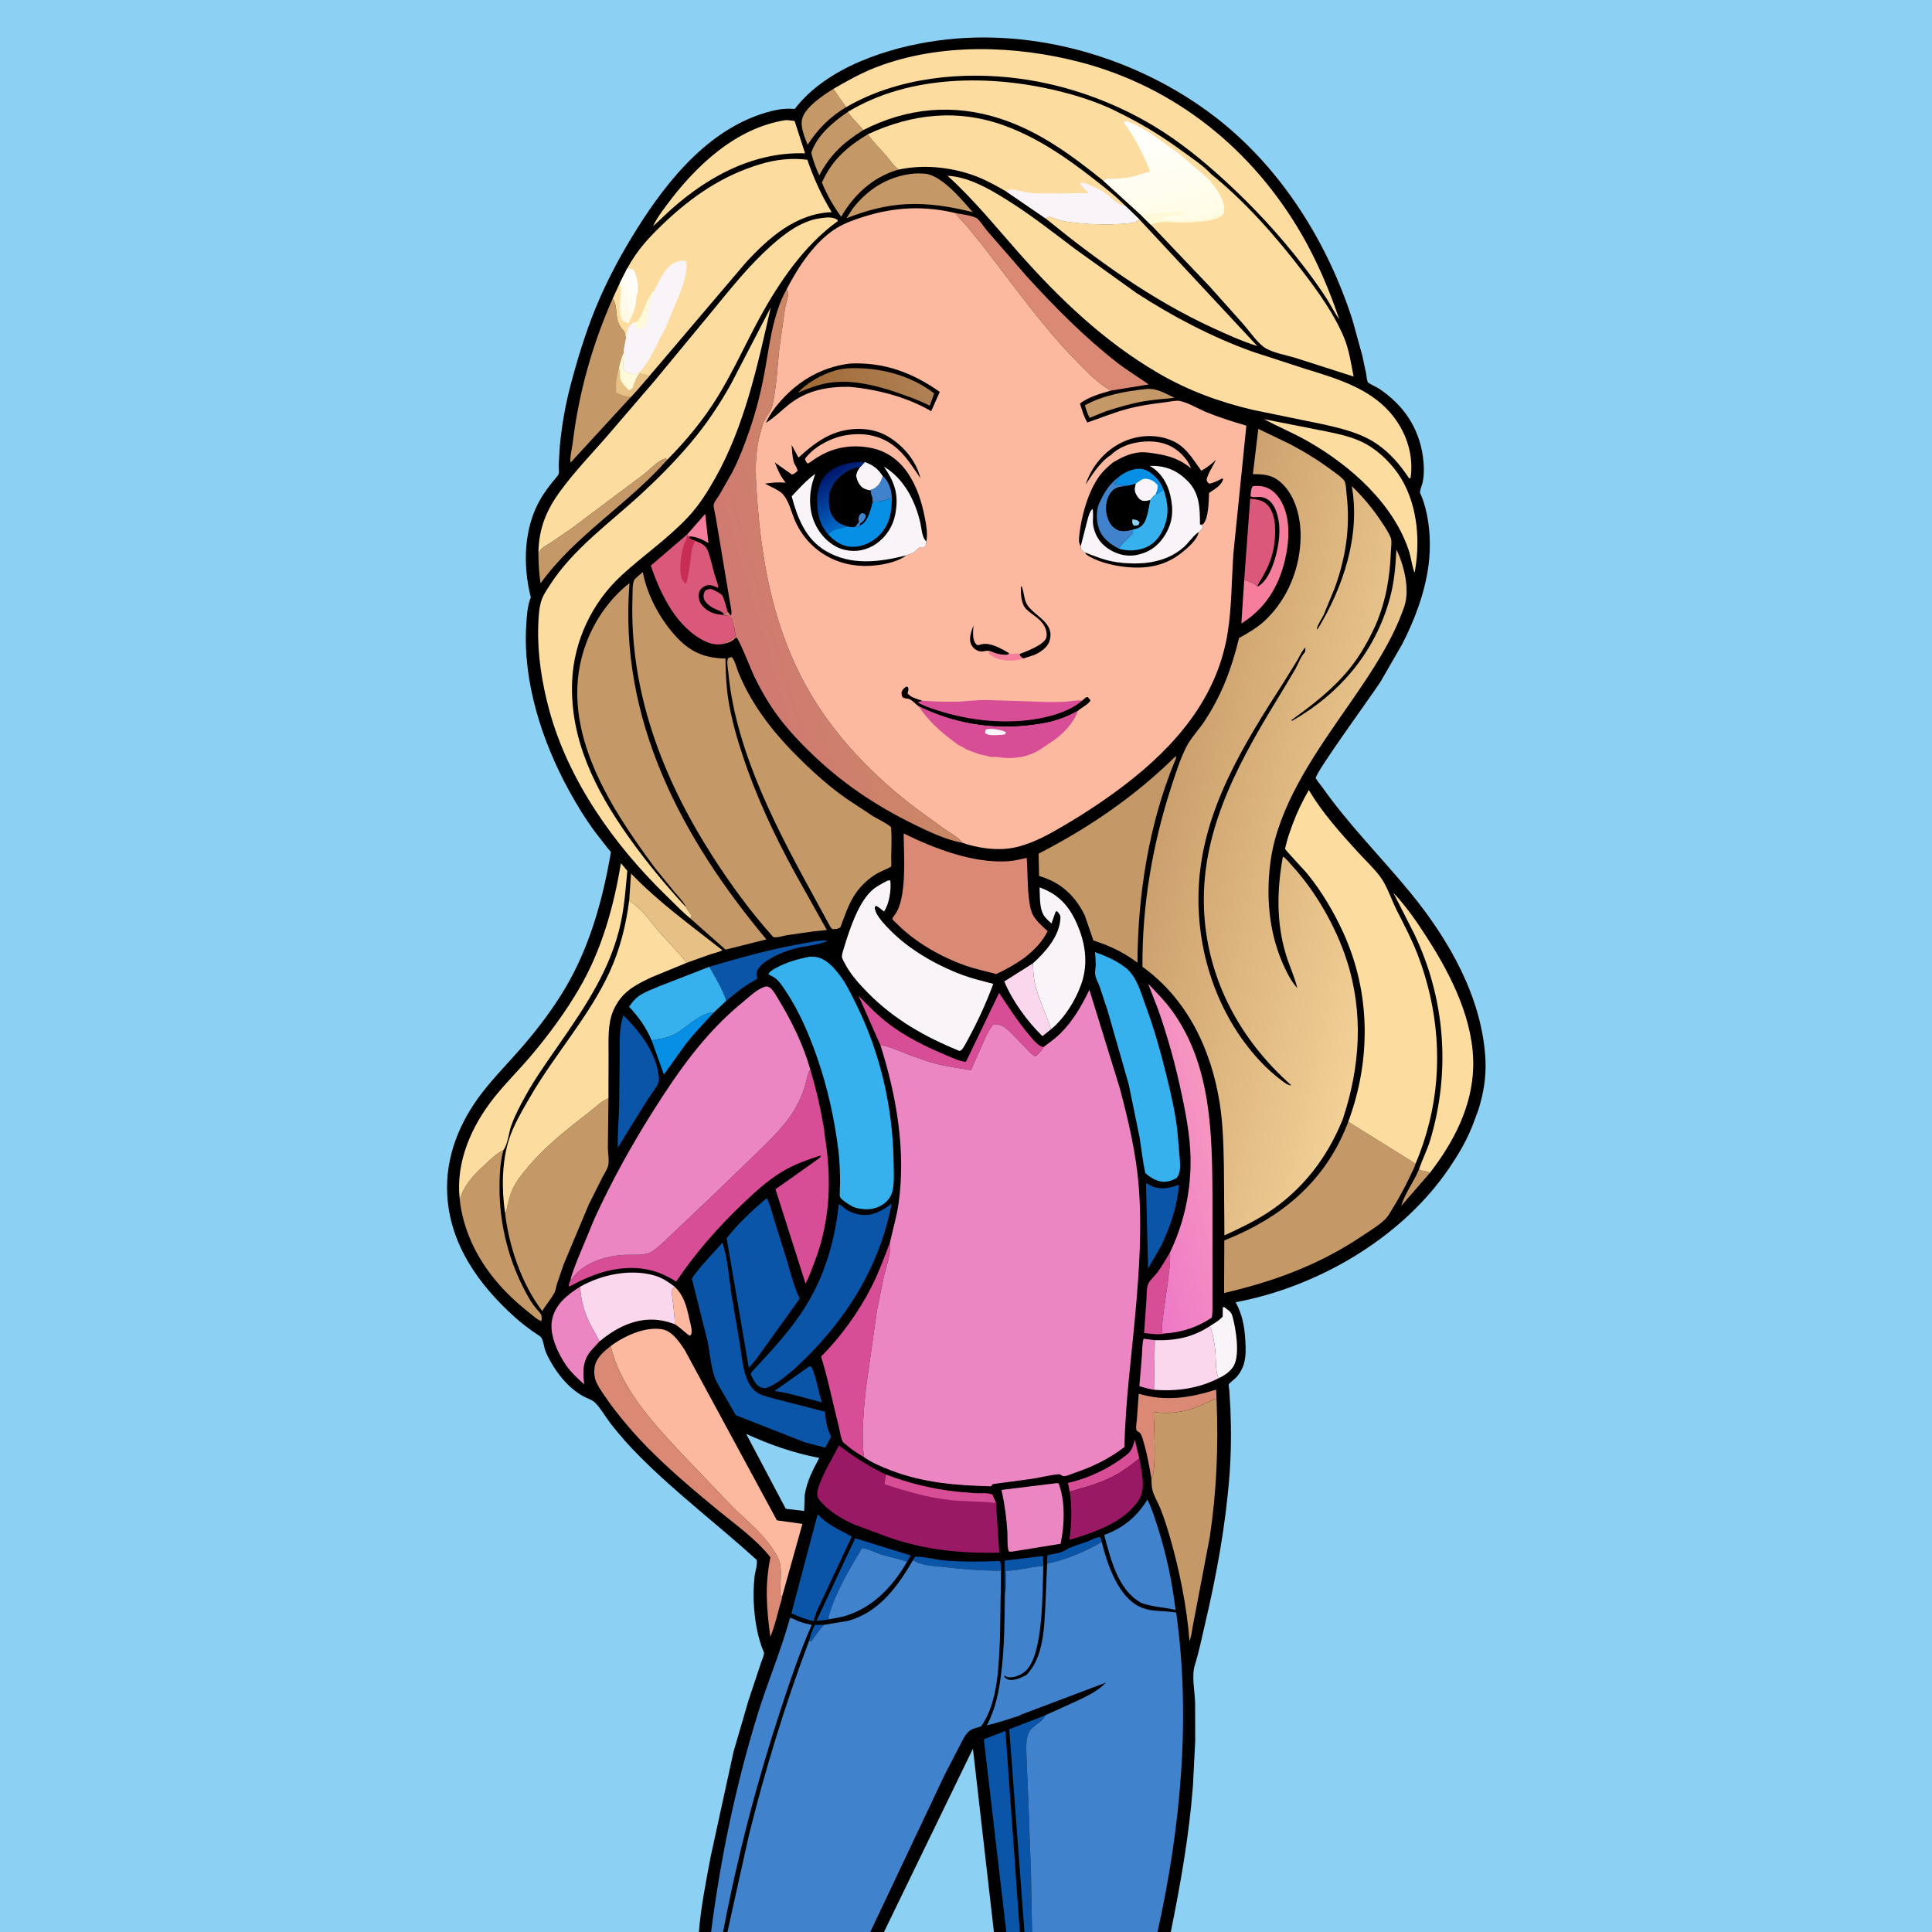 <svg version="1.1" xmlns="http://www.w3.org/2000/svg" style="display: block;" viewBox="0 0 2048 2048" width="1024" height="1024">
<rect x="0" y="0" width="2048" height="2048" fill="#333333" stroke="none"/>
<defs>
	<linearGradient id="Gradient1" gradientUnits="userSpaceOnUse" x1="1290.9" y1="1216.71" x2="1189.87" y2="1242.58">
		<stop class="stop0" offset="0" stop-opacity="1" stop-color="rgb(246,150,192)"/>
		<stop class="stop1" offset="1" stop-opacity="1" stop-color="rgb(238,120,199)"/>
	</linearGradient>
	<linearGradient id="Gradient2" gradientUnits="userSpaceOnUse" x1="924.162" y1="598.851" x2="773.335" y2="644.147">
		<stop class="stop0" offset="0" stop-opacity="1" stop-color="rgb(202,136,102)"/>
		<stop class="stop1" offset="1" stop-opacity="1" stop-color="rgb(209,121,114)"/>
	</linearGradient>
	<linearGradient id="Gradient3" gradientUnits="userSpaceOnUse" x1="654.583" y1="318.756" x2="679.033" y2="307.593">
		<stop class="stop0" offset="0" stop-opacity="1" stop-color="rgb(255,249,228)"/>
		<stop class="stop1" offset="1" stop-opacity="1" stop-color="rgb(255,255,255)"/>
	</linearGradient>
	<linearGradient id="Gradient4" gradientUnits="userSpaceOnUse" x1="1245.05" y1="239.997" x2="1217.14" y2="125.367">
		<stop class="stop0" offset="0" stop-opacity="1" stop-color="rgb(255,252,229)"/>
		<stop class="stop1" offset="1" stop-opacity="1" stop-color="rgb(255,255,255)"/>
	</linearGradient>
	<linearGradient id="Gradient5" gradientUnits="userSpaceOnUse" x1="1231.78" y1="862.387" x2="1485.12" y2="919.54">
		<stop class="stop0" offset="0" stop-opacity="1" stop-color="rgb(204,160,109)"/>
		<stop class="stop1" offset="1" stop-opacity="1" stop-color="rgb(242,208,150)"/>
	</linearGradient>
	<linearGradient id="Gradient6" gradientUnits="userSpaceOnUse" x1="866.72" y1="433.315" x2="979.265" y2="394.546">
		<stop class="stop0" offset="0" stop-opacity="1" stop-color="rgb(161,106,55)"/>
		<stop class="stop1" offset="1" stop-opacity="1" stop-color="rgb(175,129,85)"/>
	</linearGradient>
	<linearGradient id="Gradient7" gradientUnits="userSpaceOnUse" x1="878.118" y1="499.409" x2="909.063" y2="549.272">
		<stop class="stop0" offset="0" stop-opacity="1" stop-color="rgb(0,21,106)"/>
		<stop class="stop1" offset="1" stop-opacity="1" stop-color="rgb(3,106,202)"/>
	</linearGradient>
</defs>
<path transform="translate(0,0)" fill="rgb(140,209,243)" d="M 740.847 2048 L -0 2048 L 0 -0 L 2048 0 L 2048 2048 L 1241.08 2048 L 1227.04 2048 L 1094.01 2048 L 1085.97 2048 L 1081.06 2048 L 1066.73 2048 L 1053.59 2048 L 937.04 2048 L 922.554 2048 L 771.095 2048 L 766.501 2048 L 753.776 2048 L 740.847 2048 z"/>
<path transform="translate(0,0)" fill="rgb(0,0,0)" d="M 740.847 2048 C 743.044 2021.12 748.378 1994.55 753.344 1968.07 L 777.612 1856.77 L 793.572 1802.09 L 806.653 1762.82 C 807.459 1760.3 809.925 1754.91 809.904 1752.42 C 809.894 1751.23 808.15 1747.8 807.685 1746.5 C 806.084 1742.03 804.738 1737.45 803.625 1732.84 C 801.474 1723.93 800.149 1714.54 799.423 1705.41 C 798.527 1694.13 798.618 1681.99 799.916 1670.76 C 800.488 1665.81 803.226 1658.16 802.099 1653.53 C 761.537 1616.7 717.444 1583.31 678.706 1544.52 C 667.49 1533.29 656.699 1521.28 647.026 1508.69 C 641.784 1501.86 636.624 1492.53 630.605 1486.68 C 627.763 1483.92 622.241 1482.24 618.711 1480.34 C 610.331 1475.83 603.001 1469.31 596.795 1462.16 C 589.622 1453.89 582.857 1443.07 578.514 1433.02 C 576.915 1429.32 575.797 1420.28 573.728 1417.84 C 571.882 1415.66 567.338 1413.26 564.926 1411.51 C 558.669 1406.97 552.581 1402.38 546.804 1397.22 C 507.97 1362.57 476.739 1319.49 474.059 1265.74 C 472.09 1226.28 487.111 1189.38 510.94 1158.5 C 524.309 1141.17 539.751 1125.72 554.005 1109.17 C 570.537 1089.97 585.871 1069.78 598.85 1048 C 624.611 1004.78 638.454 955.526 647.084 906.313 C 647.141 905.987 647.565 903.433 647.56 903.398 C 647.465 902.74 644.349 899.328 643.829 898.668 L 631.228 882.46 C 620.677 868.352 611.347 852.973 602.895 837.534 C 574.561 785.782 554.034 722.326 557.831 662.707 C 558.436 653.209 559.027 642.041 562.685 633.191 C 553.991 598.833 555.037 559.136 573.5 528.08 C 577.109 522.009 581.22 516.523 585.614 511.003 C 587.354 508.818 591.296 504.745 592.253 502.261 C 592.879 500.635 592.199 495.35 592.222 493.408 L 593.397 473.537 C 595.383 451.733 599.157 429.892 604.727 408.721 C 612.001 381.077 620.432 353.412 631.236 326.915 C 643.183 297.617 658.299 269.509 675.107 242.74 C 708.7 189.244 753.998 133.694 818.164 117.638 C 826.3 115.602 834.075 114.743 842.435 115.534 C 876.091 71.379 941.563 50.134 994.531 42.937 C 1096.97 29.02 1206.21 61.18 1287.66 123.621 C 1357.57 177.219 1407.42 256.658 1433.92 340 L 1444.09 377 L 1448.16 396.05 C 1448.58 398.329 1448.89 403.342 1449.99 405.203 C 1450.8 406.573 1459.77 410.624 1461.72 411.926 C 1487.73 429.324 1504.11 453.232 1508.37 484.281 C 1509.55 492.889 1509.91 503.221 1507.96 511.7 C 1507.35 514.382 1505.17 519.406 1505.23 521.945 C 1505.25 523.04 1506.74 525.598 1507.22 526.837 C 1508.69 530.636 1509.95 534.556 1510.97 538.5 C 1515.97 557.909 1516.89 579.172 1514.32 599.014 C 1510.56 627.966 1499.61 657.206 1486.26 683.048 L 1463.55 722.472 C 1454.81 736.06 1394.63 818.588 1394.78 824.73 C 1394.8 825.872 1401.08 833.646 1402.04 835 C 1430.3 874.982 1464.39 908.832 1495.29 946.549 C 1536.06 996.321 1571.33 1057.91 1574.64 1123.36 C 1575.55 1141.32 1572.58 1159.33 1567.16 1176.41 L 1560.65 1193.92 C 1556.32 1204.46 1551.49 1213.99 1545.54 1223.71 C 1539.66 1233.32 1533.36 1242.69 1526.5 1251.64 C 1475.47 1318.15 1391.75 1365.21 1309.83 1380.4 C 1317.14 1394.07 1319.24 1406.28 1320.14 1421.63 C 1320.59 1429.54 1320.83 1437.63 1318.66 1445.33 C 1317.11 1450.83 1314.21 1456.11 1310.28 1460.27 C 1308.87 1461.75 1303.05 1466.12 1302.53 1467.59 C 1302.22 1468.48 1303.01 1472.53 1303.1 1473.58 L 1304.33 1494.27 C 1305.26 1517.76 1305.06 1541.05 1303.25 1564.49 C 1299.16 1617.33 1289.49 1670.15 1277.33 1721.7 C 1273.95 1736.04 1271.03 1750.95 1266.59 1764.98 C 1262.95 1776.48 1266.53 1792.87 1266.87 1805.17 L 1266.98 1845.27 L 1264.57 1892.92 C 1260.56 1945.49 1251.49 1996.41 1241.08 2048 L 1227.04 2048 L 1094.01 2048 L 1085.97 2048 L 1081.06 2048 L 1066.73 2048 L 1053.59 2048 L 937.04 2048 L 922.554 2048 L 771.095 2048 L 766.501 2048 L 753.776 2048 L 740.847 2048 z"/>
<path transform="translate(0,0)" fill="rgb(11,85,169)" d="M 857.384 1740.07 C 858.702 1735.25 861.306 1726.33 864.146 1722.41 L 873.268 1722.4 L 872.43 1723.36 C 869.024 1727.33 865.876 1731.59 862.836 1735.84 C 862.243 1736.67 860.929 1739.07 860.169 1739.52 C 859.353 1740 858.312 1739.89 857.384 1740.07 z"/>
<path transform="translate(0,0)" fill="rgb(196,152,103)" d="M 1504.25 1239.23 C 1505.53 1240.29 1505.6 1240.61 1507.3 1240.85 C 1510.51 1241.29 1512.98 1241.65 1515.83 1243.2 L 1485.46 1278.2 C 1488.81 1265.63 1498.5 1253.17 1503.58 1240.88 L 1504.25 1239.23 z"/>
<path transform="translate(0,0)" fill="rgb(244,126,155)" d="M 728.536 566.428 L 747.565 544.702 L 750.981 575.592 C 744.373 571.85 738.797 569.043 731.031 568.583 L 728.415 568.121 L 728.536 566.428 z"/>
<path transform="translate(0,0)" fill="rgb(218,89,123)" d="M 766.86 651.969 L 767.283 650.868 C 765.5 647.973 758.563 646.023 755.4 644.184 C 751.992 642.203 746.678 638.176 746.002 634 C 745.428 630.449 745.912 628.686 747.841 625.812 C 750.869 624.488 752.304 623.657 755.5 625.002 C 757.536 625.858 763.911 629.097 765.184 630.689 C 767.701 633.835 769.827 643.822 771.17 648.083 C 769.792 649.596 768.723 651.059 766.86 651.969 z"/>
<path transform="translate(0,0)" fill="rgb(11,85,169)" d="M 1065.22 1689.55 L 1065.1 1654.32 L 1105.68 1649.39 L 1106 1659.99 C 1092.51 1660.67 1079.92 1665.07 1066.11 1665.04 C 1066.09 1672.66 1067.18 1682.24 1065.22 1689.55 z"/>
<path transform="translate(0,0)" fill="rgb(11,85,169)" d="M 1110 1657.53 C 1109.91 1654.45 1109.74 1651.53 1110.42 1648.5 C 1116.43 1647.18 1124.24 1646.51 1129.46 1643.26 C 1136.51 1638.87 1145.25 1636.89 1153 1633.97 C 1156.74 1632.56 1162.55 1629.12 1166.5 1629.44 L 1167.92 1634.56 C 1150.8 1644.71 1129.59 1653.41 1110 1657.53 z"/>
<path transform="translate(0,0)" fill="rgb(252,185,160)" d="M 715.169 1363.94 C 725.036 1373.57 727.706 1384.47 730.601 1397.53 C 731.536 1401.75 733.215 1407.21 733.138 1411.5 C 733.108 1413.14 732.999 1413.3 732.643 1414.67 L 731 1416.02 C 725.602 1412.05 721.042 1407.2 715.255 1403.73 C 715.305 1391.58 712.863 1379.59 711.849 1367.5 L 715.169 1363.94 z"/>
<path transform="translate(0,0)" fill="rgb(236,134,195)" d="M 1223.25 1473.19 C 1217.87 1472.38 1212.94 1471.02 1207.76 1469.41 L 1210.42 1438 C 1210.87 1431.9 1210.64 1424.96 1212.16 1419.09 L 1224.19 1420.65 L 1223.25 1473.19 z"/>
<path transform="translate(0,0)" fill="rgb(11,85,169)" d="M 967.962 1653.67 L 970 1650.16 C 979.933 1649.89 990.921 1653.24 1000.97 1654.13 C 1020.67 1655.9 1039.79 1655.41 1059.5 1654.74 C 1061.69 1656.81 1061.04 1661.89 1061.15 1664.98 C 1040.21 1665 1019.95 1663.4 999.165 1660.97 C 989.665 1659.86 975.709 1659.6 967.962 1653.67 z"/>
<path transform="translate(0,0)" fill="rgb(11,85,169)" d="M 857.739 1448.5 L 860.005 1448.65 C 865.636 1460.35 867.163 1474.24 871.259 1486.58 L 843.782 1479.23 C 836.165 1477.26 828.766 1475.45 820.928 1474.6 L 857.739 1448.5 z"/>
<path transform="translate(0,0)" fill="rgb(215,78,150)" d="M 1133.97 1581.14 L 1132.01 1571.95 C 1154.56 1566.88 1176.39 1556.32 1194.5 1542.03 C 1200.04 1537.66 1201.09 1532.61 1202.93 1526.09 L 1207.72 1546.08 C 1199.06 1552.85 1190.67 1559.4 1180.91 1564.55 C 1166.17 1572.32 1149.93 1576.71 1133.97 1581.14 z"/>
<path transform="translate(0,0)" fill="rgb(196,152,103)" d="M 1215.13 412.372 C 1226.57 411.356 1234.87 416.97 1244.97 421.687 C 1233.99 422.919 1223.15 423.547 1212.22 425.447 C 1198.64 427.806 1185.5 431.719 1172.4 435.929 L 1154.96 442.912 C 1152.76 438.515 1151.32 434.375 1149.99 429.669 C 1168.85 419.079 1193.76 414.533 1215.13 412.372 z"/>
<path transform="translate(0,0)" fill="rgb(7,142,229)" d="M 690.75 1102.81 C 698.806 1101.44 706.508 1100.39 714 1096.86 C 727.537 1090.5 741.15 1073.34 756.738 1073.18 C 746.74 1084.01 736.405 1094.77 727.225 1106.32 L 703.769 1139.03 L 690.75 1102.81 z"/>
<path transform="translate(0,0)" fill="rgb(196,152,103)" d="M 896.983 113.596 C 879.925 123.63 866.787 136.895 856.122 153.47 C 852.964 145.576 848.218 134.543 850.319 125.974 C 853.323 113.723 873.19 100.437 883.38 94.26 L 896.983 113.596 z"/>
<path transform="translate(0,0)" fill="rgb(11,85,169)" d="M 878.786 1716.58 C 878.281 1717.12 867.127 1718 865.476 1718.2 L 906.528 1630.61 L 965.386 1648.85 L 961.476 1655.63 C 952.783 1652.2 943.214 1650.68 934.256 1647.93 C 928.228 1646.07 919.95 1641.46 913.899 1640.99 C 899.898 1663.9 885.428 1688.46 878.058 1714.48 L 878.786 1716.58 z"/>
<path transform="translate(0,0)" fill="rgb(249,244,248)" d="M 1282.58 1405.67 C 1287.22 1402.65 1292.58 1399.82 1296.11 1395.5 L 1296.2 1386 L 1297.56 1385.5 C 1300.9 1388.03 1305.08 1390.33 1306.22 1394.53 L 1306.61 1395.88 C 1310.08 1408.43 1314.48 1435.62 1307.95 1447.6 C 1304.76 1453.44 1297.98 1458.19 1292 1460.85 C 1288.21 1455.98 1289.04 1438.62 1288.27 1431.82 C 1287.28 1423.04 1285.89 1413.86 1282.58 1405.67 z"/>
<path transform="translate(0,0)" fill="rgb(215,78,150)" d="M 1234.74 1413.51 C 1229.38 1415.43 1218.53 1413.62 1212.78 1413.06 L 1215.25 1378.02 C 1215.55 1373.41 1215.26 1365.09 1217.15 1360.91 C 1218.87 1357.09 1224.52 1352.1 1227.17 1348.43 C 1231.92 1341.86 1236 1334.87 1240.1 1327.89 C 1242.52 1341.59 1229.07 1408.79 1232 1412.89 L 1234.74 1413.51 z"/>
<path transform="translate(0,0)" fill="rgb(196,152,103)" d="M 915.157 137.852 C 893.954 151.188 880.295 163.658 868.44 185.922 C 864.916 177.943 861.926 170.296 859.961 161.783 C 866.2 143.466 883.224 129.126 898.739 118.616 C 903.654 126.077 909.694 131.108 915.157 137.852 z"/>
<path transform="translate(0,0)" fill="rgb(251,215,238)" d="M 1094.82 1021.27 C 1095.27 1028.25 1095.48 1035.66 1097.07 1042.48 C 1100.84 1058.57 1108.33 1073.2 1113.37 1088.84 C 1113.78 1090.12 1113.6 1089.61 1114.31 1090.96 L 1104.99 1098.36 C 1089.06 1082.77 1073.13 1061.07 1064.58 1040.35 L 1094.82 1021.27 z"/>
<path transform="translate(0,0)" fill="rgb(11,85,169)" d="M 1214.82 1254.5 L 1215.89 1254.54 L 1220.83 1257.27 C 1230.4 1261.64 1240.33 1259.32 1249.73 1255.89 C 1247.98 1278.43 1240.78 1299.57 1231.26 1319.94 L 1216.98 1344.66 L 1214.82 1254.5 z"/>
<path transform="translate(0,0)" fill="rgb(11,85,169)" d="M 751.876 1024.81 C 784.474 1015.27 816.381 1006.22 849.885 1000.36 C 858.532 998.842 868.837 996.317 877.607 997.106 C 868.571 1001.44 859.252 1002.08 849.521 1003.95 C 836.749 1006.41 823.885 1011.2 812.998 1018.36 C 808.836 1021.09 803.601 1025.4 802.194 1030.4 C 801.566 1032.64 802.082 1034.92 802.973 1037 C 801.2 1038.52 799.59 1039.51 797.537 1040.63 C 787.716 1045.96 778.533 1053.84 769.867 1060.92 C 765.695 1048.03 758.458 1036.53 751.876 1024.81 z"/>
<path transform="translate(0,0)" fill="rgb(218,137,117)" d="M 1220.54 1567.26 C 1218.3 1554.44 1216.16 1541.84 1212.47 1529.34 C 1211.62 1526.44 1210.45 1521.33 1208.5 1519.13 C 1207.67 1518.19 1205.92 1517.26 1204.87 1516.5 C 1203.64 1513.38 1204.85 1507.82 1205.14 1504.43 L 1207.11 1477.37 C 1235.17 1485.95 1261.68 1481.75 1289.16 1473.04 L 1289.63 1484.05 L 1287 1483.11 C 1265.78 1494.04 1246.9 1500.4 1222.94 1496.69 C 1223.14 1509.41 1226.36 1559.59 1220.54 1567.26 z"/>
<path transform="translate(0,0)" fill="rgb(244,126,155)" d="M 1333.1 621.805 L 1334.02 621.371 C 1346.77 613.676 1353.19 589.273 1355.21 575.5 C 1356.3 568.113 1356.67 560.237 1355.52 552.83 C 1353.77 541.47 1348.65 527.15 1335 526.743 C 1331.97 526.653 1327.99 527.769 1325.58 526 C 1325.95 522.598 1325.79 517.956 1328.16 515.325 C 1331.71 515.004 1335 514.9 1338.52 515.63 C 1346.41 517.263 1352.38 522.353 1356.69 529.017 C 1368.61 547.424 1366.89 573.645 1362.05 594 C 1355.29 622.434 1340.85 645.394 1315.89 660.941 L 1318.91 614.701 C 1323.76 616.212 1329.6 617.926 1333.1 621.805 z"/>
<path transform="translate(0,0)" fill="rgb(218,89,123)" d="M 1318.91 614.701 L 1325.25 528.658 C 1333.03 529.5 1339.35 529.996 1344.67 536.5 C 1353.2 546.945 1352.42 566.064 1350.53 578.656 C 1348.2 594.226 1341.99 605.663 1334.05 618.911 C 1333.26 620.221 1333.52 619.915 1333.1 621.805 C 1329.6 617.926 1323.76 616.212 1318.91 614.701 z"/>
<path transform="translate(0,0)" fill="rgb(196,152,103)" d="M 570.712 586.077 C 574.281 580.005 578.239 578.858 584 575.086 L 604.864 560.855 L 682.095 503.008 C 688.025 498.542 696.2 489.505 702.874 486.967 L 706.5 485.49 L 705.557 486.977 L 707.379 487.278 C 665.844 534.512 610.261 566.901 572.993 618.358 C 571.394 607.467 570.76 597.074 570.712 586.077 z"/>
<path transform="translate(0,0)" fill="rgb(11,85,169)" d="M 1085.97 2048 L 1069.86 1833.04 L 1107.95 1818.33 L 1107.19 1819.89 C 1103.29 1827.37 1093.28 1828.89 1089.85 1838.3 C 1087.03 1846.06 1088 1855.88 1088.18 1864.05 L 1090.19 1911.42 L 1092.89 1986.75 L 1094.01 2048 L 1085.97 2048 z"/>
<path transform="translate(0,0)" fill="rgb(140,209,243)" d="M 790.958 1519.98 C 816.127 1531.51 841.263 1540.25 868.483 1545.5 C 861.425 1558.56 855.488 1569.94 853.009 1584.75 L 852.488 1601.68 L 832.955 1599.4 L 790.958 1519.98 z"/>
<path transform="translate(0,0)" fill="rgb(236,134,195)" d="M 614.852 1364.02 C 616.089 1379.1 619.1 1390.68 625.928 1404.17 C 628.949 1410.14 632.803 1415.84 635.44 1421.97 L 625.784 1432.6 C 617.326 1443.52 617.785 1454.65 619.313 1467.53 C 612.759 1461.62 605.432 1454.96 600.386 1447.72 C 591.445 1434.88 582.038 1414.73 585.21 1399.01 C 588.554 1382.44 601.459 1372.54 614.852 1364.02 z"/>
<path transform="translate(0,0)" fill="rgb(231,192,133)" d="M 666.963 954.597 L 668.931 925.918 C 698.09 956.454 732.688 981.161 765.731 1007.26 C 761.904 1009.41 757.024 1010.3 752.852 1011.66 L 727.601 1020.74 C 725.495 1016.55 721.668 1012.98 718.565 1009.5 L 697.27 986.055 C 692.069 980.096 687.768 973.491 682.224 967.784 C 677.631 963.057 672.542 958.135 666.963 954.597 z"/>
<path transform="translate(0,0)" fill="rgb(196,152,103)" d="M 965.705 184.329 C 969.942 183.642 975.387 183.833 979.686 184.073 C 997.866 185.092 1019.43 211.557 1031.14 224.893 C 1007.72 219.131 985.356 215.261 961.224 216.418 C 938.389 217.523 918.486 223.101 897.323 231.306 L 903.717 221.353 C 919.518 200.866 939.927 187.76 965.705 184.329 z"/>
<path transform="translate(0,0)" fill="rgb(65,130,204)" d="M 878.786 1716.58 L 878.058 1714.48 C 885.428 1688.46 899.898 1663.9 913.899 1640.99 C 919.95 1641.46 928.228 1646.07 934.256 1647.93 C 943.214 1650.68 952.783 1652.2 961.476 1655.63 C 945.861 1682.54 923.905 1705.74 892.82 1713.83 L 878.786 1716.58 z"/>
<path transform="translate(0,0)" fill="rgb(11,85,169)" d="M 866.731 1605.23 C 876.181 1615.61 890.679 1622.3 902.96 1628.82 L 865.463 1708.74 L 862.267 1718.49 C 854.062 1716.5 846.489 1713.87 838.915 1710.15 L 866.731 1605.23 z"/>
<path transform="translate(0,0)" fill="rgb(196,152,103)" d="M 952.83 179.744 L 951.466 180.098 C 925.497 187.575 904.883 206.682 891.674 229.796 C 883.229 218.059 876.634 206.911 871.273 193.482 C 882.076 169.425 897.926 155.69 919.986 142.297 C 925.465 150.508 933.101 157.665 939.545 165.165 C 943.219 169.441 948.141 177.02 952.83 179.744 z"/>
<path transform="translate(0,0)" fill="rgb(215,78,150)" d="M 933.361 1108.23 L 910.06 1055.46 C 920.258 1065.96 930.254 1076.26 941.926 1085.16 C 959.738 1098.75 980.182 1108.97 1000.78 1117.6 C 1007.29 1120.33 1016.93 1125.23 1023.94 1125.56 L 1059.11 1052.44 C 1069.28 1067.88 1079.28 1083.41 1091.32 1097.5 C 1095.55 1102.45 1099.52 1107.98 1105.87 1110.12 C 1104.63 1113.83 1100.37 1117.14 1097.63 1119.9 C 1094.01 1118.26 1090.34 1114 1087.57 1111.17 L 1069.6 1092.85 C 1064.8 1088.39 1060.18 1085.51 1053.5 1085.71 C 1048.62 1090.25 1045.84 1097.41 1043.09 1103.38 L 1029.23 1134.42 C 1016.8 1132.28 1004.34 1130.68 992.092 1127.61 C 982.597 1125.23 973.312 1121.6 964.092 1118.33 C 958.653 1116.41 937.394 1106.88 933.361 1108.23 z"/>
<path transform="translate(0,0)" fill="rgb(11,85,169)" d="M 660.745 1076.25 C 676.041 1091.06 691.347 1110.56 696.566 1131.56 C 697.449 1135.11 699.448 1144.09 698.088 1147.47 C 695.765 1153.23 690.56 1159.48 687.092 1164.76 L 668.873 1193.89 L 654.863 1216.73 C 654.432 1201.64 656.099 1185.77 656.369 1170.56 L 656.828 1122.15 C 656.896 1106.19 655.935 1091.64 660.745 1076.25 z"/>
<path transform="translate(0,0)" fill="rgb(251,215,238)" d="M 1224.19 1420.65 C 1245.97 1421.29 1264.23 1417.73 1282.58 1405.67 C 1285.89 1413.86 1287.28 1423.04 1288.27 1431.82 C 1289.04 1438.62 1288.21 1455.98 1292 1460.85 C 1270.45 1471.95 1247.25 1475.1 1223.25 1473.19 L 1224.19 1420.65 z"/>
<path transform="translate(0,0)" fill="rgb(153,25,100)" d="M 1207.72 1546.08 C 1210.21 1559.32 1215.01 1578.48 1207.03 1590.39 C 1191.12 1614.14 1159.74 1624.49 1133.63 1632.35 C 1135.89 1615.33 1136.52 1598.18 1133.97 1581.14 C 1149.93 1576.71 1166.17 1572.32 1180.91 1564.55 C 1190.67 1559.4 1199.06 1552.85 1207.72 1546.08 z"/>
<path transform="translate(0,0)" fill="rgb(253,220,159)" d="M 832.903 127.336 C 835.948 127.308 839.272 127.909 842.319 128.224 L 853.429 162.549 L 852.325 162.512 C 795.075 160.993 743.991 190.708 703.706 229.137 L 692.316 239.822 C 695.661 232.152 700.913 225.229 705.852 218.505 C 736.6 176.647 779.56 135.51 832.903 127.336 z"/>
<path transform="translate(0,0)" fill="rgb(236,134,195)" d="M 1118.52 1572.37 C 1119.97 1572.01 1120.77 1572.24 1122.22 1572.5 C 1129.35 1591.31 1128.5 1617.05 1124.25 1636.46 L 1072.5 1644.86 L 1069.62 1644.73 C 1067.47 1641.94 1068.15 1629.29 1067.91 1625.01 C 1067.04 1609.42 1065.01 1594.62 1061.65 1579.37 L 1118.52 1572.37 z"/>
<path transform="translate(0,0)" fill="rgb(11,85,169)" d="M 1066.73 2048 L 1042.91 1843.68 L 1065.81 1834.9 L 1081.06 2048 L 1066.73 2048 z"/>
<path transform="translate(0,0)" fill="rgb(55,176,238)" d="M 690.75 1102.81 C 685.014 1089.42 676.906 1077.65 666.799 1067.23 C 669.66 1062.95 673.328 1058.42 677.645 1055.49 C 683.761 1051.34 691.614 1048.61 698.404 1045.63 L 751.876 1024.81 C 758.458 1036.53 765.695 1048.03 769.867 1060.92 L 756.738 1073.18 C 741.15 1073.34 727.537 1090.5 714 1096.86 C 706.508 1100.39 698.806 1101.44 690.75 1102.81 z"/>
<path transform="translate(0,0)" fill="rgb(249,244,248)" d="M 1094.82 1021.27 C 1107.96 1009.42 1122.87 992.818 1124.05 974 C 1124.3 969.882 1122.99 968.766 1120.5 965.879 L 1118.98 966.5 L 1114.62 978.958 C 1111.63 976.144 1107.97 973.127 1105.99 969.491 C 1101.66 961.521 1102.46 949.614 1101.98 940.677 C 1119.78 946.939 1131.35 958.002 1139.56 974.891 C 1150.14 996.677 1154.4 1020.27 1146.13 1043.4 C 1139.82 1061.05 1128.7 1078.82 1114.31 1090.96 C 1113.6 1089.61 1113.78 1090.12 1113.37 1088.84 C 1108.33 1073.2 1100.84 1058.57 1097.07 1042.48 C 1095.48 1035.66 1095.27 1028.25 1094.82 1021.27 z"/>
<path transform="translate(0,0)" fill="rgb(253,220,159)" d="M 1339.6 444.281 L 1394 454.984 C 1409.97 458.264 1427.55 461.055 1442.45 467.859 C 1457.81 474.876 1471.7 487.651 1481.41 501.304 C 1501.77 529.946 1505.89 569.741 1500.19 603.5 L 1499.61 606.855 C 1498.25 606.127 1495.05 588.819 1494.03 585.558 C 1477.94 534.527 1431.78 493.708 1386.73 467.964 C 1371.37 459.188 1355.21 452.487 1339.6 444.281 z"/>
<path transform="translate(0,0)" fill="rgb(251,215,238)" d="M 614.852 1364.02 C 637.878 1350.98 668.631 1344.6 694.5 1352.3 C 702.102 1354.56 708.906 1359.2 715.169 1363.94 L 711.849 1367.5 C 712.863 1379.59 715.305 1391.58 715.255 1403.73 C 696.715 1396.58 679.498 1397.38 661.377 1405.38 C 651.87 1409.57 643.445 1415.41 635.44 1421.97 C 632.803 1415.84 628.949 1410.14 625.928 1404.17 C 619.1 1390.68 616.089 1379.1 614.852 1364.02 z"/>
<path transform="translate(0,0)" fill="rgb(65,130,204)" d="M 1216.25 1589.55 C 1221.05 1598.95 1224.23 1609.48 1227.44 1619.5 C 1236.39 1647.51 1242.7 1677.41 1246.12 1706.61 C 1234.05 1703.66 1222.08 1703.57 1210.25 1699.35 L 1208.75 1698.53 C 1184.91 1685.04 1176.91 1651.52 1170.51 1627.1 C 1190.48 1619.92 1205.39 1607.63 1216.25 1589.55 z"/>
<path transform="translate(0,0)" fill="rgb(196,152,103)" d="M 487.216 1270.18 C 488.507 1268.34 488.189 1269.06 488.885 1267.2 C 494.166 1253.06 503.939 1243.96 514.679 1233.86 C 520.511 1228.38 526.463 1222.72 533.644 1219.08 C 530.203 1231.77 529.552 1244.97 529.487 1258.06 C 529.287 1298.59 539.767 1339.02 559.738 1374.32 C 562.166 1378.61 564.905 1382.75 567.95 1386.63 C 569.476 1388.57 572.552 1391.4 573.571 1393.5 C 574.475 1395.37 574.226 1398.56 573.869 1400.5 C 568.9 1398.65 563.937 1393.8 559.736 1390.5 C 534.95 1371.01 513.495 1346.71 500.318 1317.87 C 493.514 1302.97 488.709 1286.51 487.216 1270.18 z"/>
<path transform="translate(0,0)" fill="rgb(218,89,123)" d="M 728.536 566.428 L 728.415 568.121 L 731.031 568.583 L 730.681 570.5 C 732.849 571.803 734.71 572.55 737.094 573.313 C 742.921 575.685 747.924 577.61 750.325 583.844 C 753.609 592.374 755.304 601.739 757.943 610.509 C 758.987 613.98 761.659 619.819 761.274 623.15 C 756.745 621.303 752.572 619.004 747.722 621.11 C 745.096 622.251 742.302 624.474 741.339 627.266 C 740.074 630.937 740.674 636.158 742.674 639.47 C 746.384 645.614 753.063 649.616 760 651.002 L 766.86 651.969 C 769.546 653.221 771.247 651.724 772.823 653.44 C 773.66 654.351 774.685 655.079 775.51 656 C 777.004 657.668 776.464 658.536 776.826 660.497 L 777.51 662.5 L 777.826 664.34 L 778.51 666 C 778.896 667.553 778.661 668.955 779.204 670.545 C 779.666 671.899 779.441 672.866 779.25 674.25 C 775.698 677.137 773.193 678.775 769 680.5 L 766.69 681.789 L 767.036 682.54 C 760.245 683.949 753.871 682.868 747.672 679.913 C 717.177 665.376 700.208 630.007 689.867 599.549 L 728.536 566.428 z"/>
<path transform="translate(0,0)" fill="rgb(199,45,85)" d="M 728.415 568.121 L 731.031 568.583 L 730.681 570.5 C 732.849 571.803 734.71 572.55 737.094 573.313 C 732.682 580.367 732.423 590.515 731.281 598.594 C 730.716 602.593 729.143 616.987 726.5 618.992 C 725.09 617.247 723.485 615.323 722.66 613.225 C 719.277 604.625 722.102 582.275 726.51 574 C 727.572 572.007 727.832 571.247 728.25 569.029 L 728.415 568.121 z"/>
<path transform="translate(0,0)" fill="rgb(218,137,117)" d="M 1012.7 225.846 C 1019.09 227.175 1029.32 228.129 1035.02 231.122 C 1038.04 232.705 1043.6 241.364 1046.31 244.541 L 1088.71 293.329 C 1118.31 325.709 1149.65 357.502 1184.36 384.487 C 1194.99 392.75 1206.71 399.65 1217.64 407.527 L 1177.51 414.069 C 1163.33 405.962 1152.34 394.366 1141.01 382.781 C 1104.7 345.663 1074.66 302.906 1042.87 262 L 1025.14 240 C 1020.97 235.239 1016.39 231.012 1012.7 225.846 z"/>
<path transform="translate(0,0)" fill="rgb(196,152,103)" d="M 649.529 316.355 C 651.84 320.518 652.638 323.313 653.104 328 C 653.931 336.321 654.206 343.309 660.255 349.643 C 661.924 351.39 662.285 352.801 662.7 355.098 L 662.919 356.272 L 663.357 359.19 C 662.677 363.514 660.922 369.435 661.261 373.693 L 660.5 391.214 C 662.994 393.45 664.637 395.406 668.005 395.995 L 669.098 396.282 C 672.484 396.953 674.977 396.779 677.762 394.872 L 677.921 395.692 C 681.508 396.454 684.83 397.452 688.27 398.721 L 673.618 415.523 L 668.875 420.706 L 604.809 490.428 C 603.86 484.771 606.34 475.595 607.067 469.589 C 613.49 416.51 627.862 365.21 649.529 316.355 z"/>
<path transform="translate(0,0)" fill="rgb(231,192,133)" d="M 661.261 373.693 L 660.5 391.214 C 662.994 393.45 664.637 395.406 668.005 395.995 L 669.098 396.282 C 672.484 396.953 674.977 396.779 677.762 394.872 L 677.921 395.692 C 681.508 396.454 684.83 397.452 688.27 398.721 L 673.618 415.523 L 668.875 420.706 C 662.737 420.206 658.595 418.664 653.103 416.082 C 652.959 411.29 652.832 406.7 653.579 401.939 C 654.223 397.834 654.965 394.112 656.209 390.13 C 657.412 384.472 658.912 378.992 661.261 373.693 z"/>
<path transform="translate(0,0)" fill="rgb(254,249,216)" d="M 661.261 373.693 L 660.5 391.214 C 662.994 393.45 664.637 395.406 668.005 395.995 L 669.098 396.282 C 672.484 396.953 674.977 396.779 677.762 394.872 L 677.921 395.692 C 674.229 400.071 672.263 405.218 670.905 410.738 C 669.163 412.625 668.977 412.887 666.51 413.5 C 663.855 410.764 658.132 405.236 657.537 401.455 C 656.949 397.714 657.805 394.841 656.507 390.968 L 656.209 390.13 C 657.412 384.472 658.912 378.992 661.261 373.693 z"/>
<path transform="translate(0,0)" fill="rgb(215,78,150)" d="M 943.311 1317.28 C 945.162 1327.84 939.401 1342.56 936.946 1353.15 L 929.721 1388.39 L 917.972 1471.5 C 915.421 1495.36 913.113 1520.48 915.655 1544.44 C 909.238 1540.89 902.786 1536.59 897.246 1531.78 C 896.354 1531.01 893.923 1529.24 893.391 1528.31 C 891.248 1524.56 890.272 1516.54 889.136 1512.15 C 882.725 1487.39 877.986 1462.42 870.353 1437.96 C 890.996 1417.58 910.769 1389.94 923.773 1364.23 C 931.468 1349.02 937.228 1333.17 943.311 1317.28 z"/>
<path transform="translate(0,0)" fill="rgb(218,137,117)" d="M 828.836 1693.19 C 828.988 1695.42 827.235 1699.73 826.62 1702.08 C 823.69 1713.31 820.929 1724.38 816.607 1735.16 C 812.635 1705.83 810.586 1680.15 816.705 1650.85 C 801.459 1631.31 778.057 1614.97 758.993 1599.18 C 726.643 1572.38 693.108 1544.15 665.933 1512.04 C 656.863 1501.32 647.898 1490.25 640.125 1478.54 C 636.957 1473.77 633.076 1468.21 631.215 1462.79 C 629.924 1459.03 629.718 1454.21 630.164 1450.3 C 631.373 1439.71 639.601 1433.11 647.331 1426.86 C 659.076 1474.52 695.137 1511.54 727.813 1546.36 L 776.559 1597.25 C 789.611 1610.26 805.437 1622.75 816.129 1637.76 C 820.284 1643.59 824.937 1649.93 826.678 1656.99 C 828.557 1664.61 827.315 1674.74 827.228 1682.73 C 827.187 1686.53 826.629 1689.89 828.836 1693.19 z"/>
<path transform="translate(0,0)" fill="rgb(253,220,159)" d="M 1504.25 1239.23 C 1507.95 1228.66 1513.15 1218.46 1516.33 1207.75 C 1537.86 1135.1 1531.91 1058.27 1499.06 989.764 L 1476.97 946.305 C 1490.97 961.121 1502.25 977.666 1513.22 994.771 C 1538.68 1034.44 1562.93 1082.84 1561.66 1131.17 C 1560.56 1173.15 1541.02 1210.52 1515.83 1243.2 C 1512.98 1241.65 1510.51 1241.29 1507.3 1240.85 C 1505.6 1240.61 1505.53 1240.29 1504.25 1239.23 z"/>
<path transform="translate(0,0)" fill="rgb(65,130,204)" d="M 753.776 2048 C 763.733 1970.18 779.936 1892.41 803.069 1817.38 C 813.651 1783.06 827.996 1749.51 837.487 1714.9 C 841.029 1715.74 844.093 1717.75 847.5 1719 C 851.668 1720.53 856.131 1721.48 860.454 1722.48 C 847.451 1751.96 837.314 1782.45 827.264 1813.04 C 802.06 1889.74 781.553 1968.67 766.501 2048 L 753.776 2048 z"/>
<path transform="translate(0,0)" fill="rgb(253,220,159)" d="M 487.216 1270.18 C 483.199 1231.26 499.817 1193.78 523.506 1163.83 C 535.991 1148.05 550.579 1133.82 563.543 1118.39 C 582.336 1096.04 599.441 1072.82 614.169 1047.58 C 637.777 1007.13 650.667 961.019 658.174 915.043 L 664.955 923.033 C 663.302 941.184 662.011 959.168 658.301 977.056 C 648.045 1026.5 620.556 1066.75 592.346 1107.54 C 580.065 1125.3 567.613 1142.53 557.148 1161.48 C 551.568 1171.58 546.014 1182.05 542.041 1192.91 C 539.45 1199.99 538.143 1213.61 533.644 1219.08 C 526.463 1222.72 520.511 1228.38 514.679 1233.86 C 503.939 1243.96 494.166 1253.06 488.885 1267.2 C 488.189 1269.06 488.507 1268.34 487.216 1270.18 z"/>
<path transform="translate(0,0)" fill="rgb(11,85,169)" d="M 812.168 1270.5 C 813.727 1271.08 813.329 1270.56 813.821 1271.75 C 817.141 1279.76 819.24 1288.45 821.831 1296.73 L 834.802 1338.31 C 838.551 1351.35 841.829 1364.29 847.709 1376.57 L 800.998 1441.63 L 793.764 1449.91 L 770.508 1313.95 L 770.193 1312.7 C 781.602 1297.69 797.85 1282.8 812.168 1270.5 z"/>
<path transform="translate(0,0)" fill="rgb(253,220,159)" d="M 1108.2 231.394 C 1111.62 229.804 1111.78 229.114 1115.53 230.476 C 1121.43 232.621 1125.67 234.221 1132 235.08 C 1153.93 238.053 1177.33 238.844 1199.28 236.251 C 1203.03 235.807 1204.81 234.927 1207.56 232.341 L 1332.8 366.838 C 1316.42 361.704 1300.4 354.41 1284.83 347.235 C 1220.68 317.665 1162.78 275.841 1108.2 231.394 z"/>
<path transform="translate(0,0)" fill="rgb(11,85,169)" d="M 765.807 1317.33 C 771.517 1334.71 772.78 1354.82 775.504 1372.9 L 784.249 1424.3 C 786.439 1438.01 787.249 1454.24 794.055 1466.5 C 796.382 1470.69 799.323 1474.24 803.445 1476.74 C 808.499 1479.81 815.97 1481.24 821.66 1482.88 L 874.436 1496.46 C 875.493 1504.83 876.346 1514.23 880.483 1521.7 L 881.067 1522.71 L 874.868 1534.56 L 853.523 1529.07 L 780.002 1500.17 L 765.217 1474.54 C 762.669 1469.96 759.405 1464.9 757.619 1460 C 753.419 1448.47 752.567 1433.63 749.988 1421.5 L 733.365 1355.16 C 742.686 1341.84 755.06 1329.54 765.807 1317.33 z"/>
<path transform="translate(0,0)" fill="rgb(11,85,169)" d="M 889.111 1276.5 C 891.788 1277.22 894.067 1280.09 896.335 1281.65 C 900.989 1284.85 906.591 1286.84 912.134 1287.66 C 924.751 1289.51 935.621 1283.16 945.237 1275.89 C 931.861 1345.31 894.61 1402.67 843.164 1450.19 C 834.181 1457.7 822.486 1468.4 811 1471.62 C 806.866 1471.21 803.869 1469.86 801.259 1466.5 C 800.33 1465.3 795.661 1457.56 795.775 1456.35 C 795.912 1454.9 803.375 1447.36 804.814 1445.8 C 822.353 1426.79 839.383 1407.9 853.25 1385.92 C 874.073 1352.91 885.156 1315.01 889.111 1276.5 z"/>
<path transform="translate(0,0)" fill="rgb(55,176,238)" d="M 1160.75 1009.27 C 1171.92 1013.25 1183.45 1018.28 1192.89 1025.57 C 1205.13 1035.01 1209.16 1051.79 1214.34 1065.81 C 1223.35 1090.17 1230.21 1114.5 1236.42 1139.69 C 1241.16 1158.87 1245.56 1177.95 1247.96 1197.6 L 1250.73 1229.84 C 1250.97 1236.37 1251.63 1243.19 1247.47 1248.5 C 1243.88 1250.91 1240.24 1252.15 1235.92 1252.61 C 1227.58 1253.48 1219.97 1248.74 1214.01 1243.53 C 1211.34 1230.99 1209.99 1218.06 1207.95 1205.4 L 1196.5 1149.56 L 1174.16 1071.53 L 1165.69 1045.92 C 1164.29 1041.95 1161.65 1037.64 1161 1033.5 C 1160.46 1030.07 1161.41 1026.45 1161.46 1023 C 1161.52 1018.46 1161.05 1013.8 1160.75 1009.27 z"/>
<path transform="translate(0,0)" fill="rgb(196,152,103)" d="M 1220.54 1567.26 C 1226.36 1559.59 1223.14 1509.41 1222.94 1496.69 C 1246.9 1500.4 1265.78 1494.04 1287 1483.11 L 1289.63 1484.05 C 1291.65 1532.95 1289.66 1580.8 1282.44 1629.24 L 1269.15 1699.01 L 1264.14 1725.18 C 1263.28 1729.8 1262.77 1735.36 1260.91 1739.63 C 1258.05 1702.22 1249.86 1662.39 1239.29 1626.35 C 1236.58 1617.13 1233.52 1607.89 1229.97 1598.95 C 1227.48 1592.71 1223.57 1586.49 1221.78 1580.07 C 1220.7 1576.18 1220.78 1571.3 1220.54 1567.26 z"/>
<path transform="translate(0,0)" fill="url(#Gradient1)" d="M 1240.1 1327.89 C 1253.94 1298.94 1261.07 1269.1 1262 1237 C 1262.73 1211.96 1258.29 1187.05 1253.21 1162.63 C 1246.64 1131.1 1238.23 1099.94 1227.45 1069.58 L 1217.11 1042.91 C 1226.33 1052.4 1235.65 1061.88 1243.33 1072.7 C 1284.04 1130.05 1284.92 1201.56 1285.27 1268.87 L 1285.24 1378.12 C 1285.16 1384.1 1285.64 1390.93 1284.52 1396.76 C 1269.27 1406.92 1252.97 1412.35 1234.74 1413.51 L 1232 1412.89 C 1229.07 1408.79 1242.52 1341.59 1240.1 1327.89 z"/>
<path transform="translate(0,0)" fill="rgb(140,209,243)" d="M 937.04 2048 L 1031.34 1853.68 L 1053.59 2048 L 937.04 2048 z"/>
<path transform="translate(0,0)" fill="rgb(153,25,100)" d="M 941.659 1629.49 L 905.345 1616.01 C 893.481 1610.7 880.67 1603.29 871.764 1593.66 C 869.864 1591.6 867.53 1589.33 866.668 1586.6 C 865.747 1583.69 866.643 1579.56 867.563 1576.71 C 872.501 1561.47 882.042 1546.47 889.379 1532.18 C 905.42 1544.61 920.936 1554.29 939.213 1563.16 C 963.083 1572.32 988.298 1578.39 1013.72 1581.25 L 1034.06 1582.96 C 1039.3 1583.14 1047.52 1582.16 1052.08 1584.5 L 1055.81 1593.23 L 1059.29 1645.83 C 1018.74 1646.9 980.178 1643 941.659 1629.49 z"/>
<path transform="translate(0,0)" fill="rgb(215,78,150)" d="M 939.213 1563.16 C 963.083 1572.32 988.298 1578.39 1013.72 1581.25 L 1034.06 1582.96 C 1039.3 1583.14 1047.52 1582.16 1052.08 1584.5 L 1055.81 1593.23 C 1039.74 1591.3 1023.33 1591.82 1007.14 1590.1 C 982.634 1587.51 960.958 1580.65 937.616 1573.38 L 939.213 1563.16 z"/>
<path transform="translate(0,0)" fill="rgb(249,244,248)" d="M 940.784 933.5 L 943.753 933.144 C 944.933 943.107 942.773 958.023 937.089 966.242 C 934.345 964.065 931.642 961.665 928.5 960.096 L 927.226 962 C 927.59 964.387 928.086 966.332 929.255 968.469 C 932.77 974.896 938.434 980.778 943.533 985.973 C 963.988 1006.82 992.987 1023.35 1020.27 1033.51 C 1030.86 1037.45 1042 1040.04 1052.91 1042.94 C 1044.43 1066.02 1034.26 1087.39 1022.25 1108.82 C 1020.53 1111.32 1020 1113.25 1017 1114.04 C 980.238 1098.98 947.722 1080.67 919.675 1052.09 C 911.086 1043.34 902.389 1033.79 896.472 1022.97 C 895.392 1021 892.747 1016.48 892.496 1014.41 C 892.201 1011.96 894.175 1006.28 894.94 1003.77 C 900.456 985.666 909.4 958.285 923.235 944.828 C 928.212 939.987 934.72 936.75 940.784 933.5 z"/>
<path transform="translate(0,0)" fill="rgb(196,152,103)" d="M 535.252 1284.67 L 536.486 1284.48 C 538.221 1277.11 539.697 1269.23 542.625 1262.25 C 546.486 1253.04 553.159 1244.74 559.533 1237.16 C 578.154 1215.01 601.09 1197 623.877 1179.35 C 630.452 1174.25 637.317 1167.23 644.994 1164.14 L 644.364 1216.19 C 644.371 1221.85 645.759 1229.11 644.925 1234.5 C 644.269 1238.74 640.629 1243.98 638.654 1247.82 L 624.088 1276.92 L 597.538 1340.21 L 590.482 1360.77 C 589.537 1363.89 589.232 1367.44 587.735 1370.34 C 584.226 1377.12 578.613 1383.01 574.859 1389.89 C 552.812 1360.89 539.227 1320.59 535.252 1284.67 z"/>
<path transform="translate(0,0)" fill="rgb(196,152,103)" d="M 1246.38 801.5 C 1247.23 803.885 1245.99 805.24 1245.08 807.467 C 1217.75 874.404 1206.09 948.517 1205.77 1020.5 C 1191.28 1009.61 1176.27 1002.43 1159.06 996.966 L 1149.99 970.665 L 1147.14 965.105 C 1136.8 946.627 1121.8 934.41 1101.46 928.623 L 1100.96 904.9 C 1154.82 877.175 1203.2 844.057 1246.38 801.5 z"/>
<path transform="translate(0,0)" fill="rgb(253,220,159)" d="M 666.963 954.597 C 672.542 958.135 677.631 963.057 682.224 967.784 C 687.768 973.491 692.069 980.096 697.27 986.055 L 718.565 1009.5 C 721.668 1012.98 725.495 1016.55 727.601 1020.74 L 691.051 1035.76 C 672.792 1044.3 658.746 1051.64 650.218 1071 C 644.017 1085.08 645.144 1102.22 645.088 1117.25 L 644.994 1164.14 C 637.317 1167.23 630.452 1174.25 623.877 1179.35 C 601.09 1197 578.154 1215.01 559.533 1237.16 C 553.159 1244.74 546.486 1253.04 542.625 1262.25 C 539.697 1269.23 538.221 1277.11 536.486 1284.48 L 535.252 1284.67 C 531.741 1260.4 531.974 1231.97 539.349 1208.5 C 544.339 1192.61 553.874 1176.73 562.23 1162.32 C 588.3 1117.36 624.402 1077.7 646.191 1030.37 C 657.209 1006.43 663.577 980.648 666.963 954.597 z"/>
<path transform="translate(0,0)" fill="rgb(215,78,150)" d="M 858.938 1133.65 C 864.509 1152.18 869.106 1171.1 872.302 1190.2 C 872.654 1192.3 874.087 1197.66 873.676 1199.57 C 881.727 1247.7 880.892 1292.51 863.171 1338.56 C 860.345 1345.9 857.605 1353.77 853.925 1360.73 L 822.045 1260.64 C 825.853 1257.84 869.103 1227.58 869.458 1226.82 C 869.744 1226.2 869.76 1225.5 869.911 1224.84 C 855.865 1229.31 841.453 1234.5 828.813 1242.19 C 813.212 1251.68 799.669 1264.2 786.519 1276.78 C 760.58 1301.58 736.775 1328.72 716.8 1358.57 C 694.454 1344.14 672.216 1341.1 646.239 1346.7 C 631.321 1349.92 616.904 1356.64 603.5 1363.78 L 602.742 1363 C 603.17 1361.51 603.554 1358.8 604.557 1357.68 L 607.925 1353.5 C 619.473 1338.01 643.494 1331.06 662.131 1330.24 C 669.742 1329.91 679.639 1330.88 686.924 1328.62 C 692.541 1326.89 698.931 1320.48 703.455 1316.59 L 752.5 1270.07 L 803.673 1220.74 C 815.79 1208.8 828.423 1196.8 838.096 1182.72 C 844.681 1173.13 849.814 1162.4 853.263 1151.3 C 854.862 1146.15 855.545 1139.75 858.128 1135.05 L 858.938 1133.65 z"/>
<path transform="translate(0,0)" fill="rgb(252,185,160)" d="M 647.331 1426.86 C 661.692 1416.29 683.086 1406.18 701.478 1409.03 C 712.556 1410.74 720.124 1422.46 725.83 1431.03 L 823.558 1611.63 L 850.605 1615.39 L 828.836 1693.19 C 826.629 1689.89 827.187 1686.53 827.228 1682.73 C 827.315 1674.74 828.557 1664.61 826.678 1656.99 C 824.937 1649.93 820.284 1643.59 816.129 1637.76 C 805.437 1622.75 789.611 1610.26 776.559 1597.25 L 727.813 1546.36 C 695.137 1511.54 659.076 1474.52 647.331 1426.86 z"/>
<path transform="translate(0,0)" fill="rgb(253,220,159)" d="M 919.986 142.297 C 967.339 120.353 1015.82 115.161 1065.46 133.416 C 1099.51 145.937 1129.89 166.618 1158.31 188.841 C 1170.3 198.22 1182.47 207.532 1193.12 218.462 L 1207.56 232.341 C 1204.81 234.927 1203.03 235.807 1199.28 236.251 C 1177.33 238.844 1153.93 238.053 1132 235.08 C 1125.67 234.221 1121.43 232.621 1115.53 230.476 C 1111.78 229.114 1111.62 229.804 1108.2 231.394 L 1067.03 203.18 C 1057.26 197.666 1047.78 192.146 1037.34 187.93 C 1011.29 177.406 980.276 173.782 952.83 179.744 C 948.141 177.02 943.219 169.441 939.545 165.165 C 933.101 157.665 925.465 150.508 919.986 142.297 z"/>
<path transform="translate(0,0)" fill="rgb(249,244,248)" d="M 1067.03 203.18 C 1068.61 201.5 1068.78 200.854 1071.23 200.858 C 1077.25 200.865 1084.51 203.339 1090.61 204.219 C 1098.58 205.371 1106.96 205.019 1115.02 205.089 L 1154.19 204.68 C 1150.97 201.496 1147.09 198.278 1144.59 194.5 C 1147.53 193.2 1148.77 193.551 1151.72 194.74 C 1157.78 197.189 1165.08 200.316 1170.5 203.914 C 1178.15 208.989 1182.86 216.387 1192.41 218.293 L 1193.12 218.462 L 1207.56 232.341 C 1204.81 234.927 1203.03 235.807 1199.28 236.251 C 1177.33 238.844 1153.93 238.053 1132 235.08 C 1125.67 234.221 1121.43 232.621 1115.53 230.476 C 1111.78 229.114 1111.62 229.804 1108.2 231.394 L 1067.03 203.18 z"/>
<path transform="translate(0,0)" fill="rgb(218,137,117)" d="M 957.909 883.517 C 990.794 899.635 1031.88 915.483 1069.11 912.89 C 1075.53 912.442 1082.06 910.767 1088.34 909.411 C 1089.56 923.772 1088.86 938.079 1090.7 952.471 C 1091.44 958.308 1092.36 965.354 1095.3 970.5 C 1098.88 976.79 1105.39 982.138 1110.56 987.119 C 1104.04 999.628 1096.4 1007.02 1085.41 1015.7 C 1075.85 1022.26 1066.57 1027.85 1055.92 1032.49 C 1045.46 1029.68 1034.75 1027.44 1024.5 1023.92 C 998.286 1014.9 970.967 999.352 951.217 979.752 L 949.823 978.36 C 945.135 973.66 944.703 974.823 948.562 969.676 C 961.792 952.028 958.042 905.636 957.909 883.517 z"/>
<path transform="translate(0,0)" fill="rgb(196,152,103)" d="M 1429.19 1189.11 L 1500.56 1233.57 C 1499.11 1238.44 1496.33 1243.39 1494.14 1248.02 C 1488.58 1259.82 1482.44 1271.04 1475.56 1282.12 C 1473.58 1285.32 1471.51 1289.26 1468.88 1291.93 C 1462.22 1298.69 1451.97 1304.78 1444.08 1310.09 C 1398.66 1340.66 1350.62 1358.31 1297.56 1370.67 L 1297.81 1314.93 L 1312 1308.91 C 1366.69 1284.23 1407.85 1246.15 1429.19 1189.11 z"/>
<path transform="translate(0,0)" fill="rgb(55,176,238)" d="M 857.631 1014.24 C 859.908 1014.04 861.936 1014.01 864.211 1014.33 C 875.81 1015.94 883.989 1025.65 890.743 1034.53 C 897.204 1043.02 901.979 1053.34 906.756 1062.87 C 932.982 1115.22 946.377 1173.19 947.274 1231.63 C 947.416 1240.9 948.115 1251.11 946.582 1260.26 C 945.388 1267.39 941.622 1273.13 935.5 1277.01 C 926.487 1282.72 917.494 1282.77 907.474 1280.49 L 903.5 1278.87 C 900.408 1277.31 892.102 1271.98 890.477 1268.92 C 889.678 1267.42 890.563 1256.72 890.546 1254.19 C 890.46 1242.09 890.051 1229.92 888.52 1217.91 C 884.361 1185.29 877.312 1153.3 866.573 1122.17 C 858.017 1097.38 847.3 1071.99 832.61 1050.17 C 829.009 1044.82 824.391 1037.53 818.374 1034.8 C 816.903 1034.13 815.813 1033.61 814.5 1032.7 L 815.107 1031.5 C 816.786 1029.14 820.821 1027.01 823.351 1025.64 C 833.928 1019.92 845.892 1016.54 857.631 1014.24 z"/>
<path transform="translate(0,0)" fill="rgb(196,152,103)" d="M 775.218 696.5 C 778.194 697.406 781.169 708.941 782.56 712.363 C 797.374 748.809 821.279 778.423 849.115 805.71 C 864.235 820.532 880.637 835.045 898.058 847.127 L 925.417 865.189 C 931.82 869.028 938.913 871.969 944.597 876.842 C 945.409 887.869 944.914 898.976 944.711 910.023 C 944.68 911.719 945.182 917.268 944.546 918.631 C 944.232 919.305 931.429 924.846 929.469 926.053 C 920.177 931.773 912.231 939.061 906.239 948.19 L 905.313 949.616 C 898.646 960.571 895.355 971.156 890.819 982.99 C 888.352 984.941 885.505 984.75 882.5 984.945 C 880.243 983.378 879.201 980.639 877.914 978.285 L 867.765 959.678 C 845.896 919.766 824.447 880.627 806.623 838.623 C 789.781 798.935 776.157 756.304 772.081 713.251 C 771.659 708.799 770.121 701.721 771.733 697.725 L 775.218 696.5 z"/>
<path transform="translate(0,0)" fill="rgb(253,220,159)" d="M 883.38 94.26 C 898.463 85.476 913.284 77.183 929.656 70.93 C 996.58 45.369 1076.33 47.98 1144.92 65.858 C 1246.01 92.209 1327.8 158.551 1379.8 248.415 C 1396.24 276.823 1409.1 307.365 1419.69 338.378 C 1414.67 331.754 1411.08 324.026 1406.59 317.014 C 1398.39 304.211 1389.37 291.889 1380.06 279.873 C 1355.71 248.419 1329.07 219.728 1299.83 192.789 C 1275.99 170.82 1250.39 149.851 1222.5 133.198 C 1179.57 107.562 1131.19 90.277 1081.61 83.472 C 1020.43 75.074 951.015 82.041 896.983 113.596 L 883.38 94.26 z"/>
<path transform="translate(0,0)" fill="url(#Gradient2)" d="M 833.892 306.584 C 834.28 307.551 835.462 309.642 835.5 310.58 C 835.689 315.261 832.933 321.718 832.18 326.572 L 826.061 370 C 824.071 389.709 823.134 409.621 818.952 429.027 C 817.545 435.558 812.717 440.61 809.976 446.5 C 808.359 449.977 807.483 454.1 806.386 457.779 C 798.865 482.987 801.069 509.005 803.084 534.727 C 808.374 602.246 821.48 667.398 854.5 727.191 C 882.814 778.462 925.621 822.809 972.351 857.834 L 1000.91 878.552 C 1006.77 882.633 1016.23 887.601 1020.26 893.428 C 1003.55 890.553 984.892 881.712 969.731 874.313 C 927.948 853.924 891.837 829.616 858.497 797.091 C 843.007 781.98 828.696 766.245 816.858 748.048 C 810.438 738.179 804.811 727.715 799.579 717.174 C 796.868 711.713 783.614 677.554 780.5 675.614 C 776.51 679.491 773.404 681.163 767.971 682.346 L 767.036 682.54 L 766.69 681.789 L 769 680.5 C 773.193 678.775 775.698 677.137 779.25 674.25 C 779.441 672.866 779.666 671.899 779.204 670.545 C 778.661 668.955 778.896 667.553 778.51 666 L 777.826 664.34 L 777.51 662.5 L 776.826 660.497 C 776.464 658.536 777.004 657.668 775.51 656 C 774.685 655.079 773.66 654.351 772.823 653.44 C 771.247 651.724 769.546 653.221 766.86 651.969 C 768.723 651.059 769.792 649.596 771.17 648.083 L 774.489 652.5 C 776.619 651.405 774.272 641.528 773.855 638.945 L 758.817 548.84 C 758.368 545.86 755.979 536.898 756.571 534.522 C 757.211 531.951 760.941 527.323 762.399 524.899 L 776.111 500.844 C 783.76 486.031 789.676 470.177 795.074 454.42 C 801.061 436.942 805.631 419.291 809.233 401.177 C 815.447 369.93 818.076 334.644 833.892 306.584 z"/>
<path transform="translate(0,0)" fill="rgb(253,220,159)" d="M 570.712 586.077 C 571.162 560.15 579.091 540.742 594.365 520.011 C 608.565 500.738 625.004 483.315 640.861 465.426 L 693.969 403.603 L 755.486 329.17 C 774.769 305.684 793.809 281.695 816.475 261.312 C 831.073 248.184 849.052 234.225 869.102 231.41 C 875.299 230.541 882.714 229.312 887.849 233.187 L 887.983 234.5 C 852.901 259.588 826.044 298.876 805.521 336.485 C 790.447 364.11 777.662 392.881 761.214 419.789 C 746.22 444.32 727.59 466.866 707.379 487.278 L 705.557 486.977 L 706.5 485.49 L 702.874 486.967 C 696.2 489.505 688.025 498.542 682.095 503.008 L 604.864 560.855 L 584 575.086 C 578.239 578.858 574.281 580.005 570.712 586.077 z"/>
<path transform="translate(0,0)" fill="rgb(196,152,103)" d="M 727.377 961.882 C 724.699 955.823 719.253 950.55 714.939 945.5 L 694.222 919.971 C 644.526 852.887 588.727 766.9 621.945 680.272 C 631.08 656.449 647.049 633.822 667.32 618.107 C 655.707 762.683 722.359 888.015 812.406 995.808 L 769.119 1006.64 L 731.826 973.669 L 732.958 970.5 L 730.671 967 C 729.575 965.572 728.568 964.593 727.803 962.933 L 727.377 961.882 z"/>
<path transform="translate(0,0)" fill="rgb(253,220,159)" d="M 731.826 973.669 C 722.955 966.32 714.676 957.586 706.399 949.553 C 651.119 895.896 602.346 827.382 582.091 752.256 C 574.486 724.049 569.609 693.597 570.531 664.329 C 570.806 655.596 571.135 646.087 573.589 637.65 C 575.435 631.305 579.518 625.413 583.07 619.906 C 607.968 581.293 647.048 553.878 680.332 523.052 C 698.588 506.145 716.033 488.508 732.105 469.5 C 748.433 450.191 763.11 428.38 775.32 406.235 L 816.996 325.918 C 803.192 387.087 789.216 451.719 758.21 506.764 C 749.766 521.756 740.859 535.911 729.004 548.503 C 707.613 571.224 682.017 588.661 659.159 609.645 C 627.55 638.665 608.211 679.534 606.48 722.376 C 604.01 783.505 630.967 837.068 665.317 885.762 C 684.554 913.033 704.744 937.429 727.377 961.882 L 727.803 962.933 C 728.568 964.593 729.575 965.572 730.671 967 L 732.958 970.5 L 731.826 973.669 z"/>
<path transform="translate(0,0)" fill="rgb(253,220,159)" d="M 664.941 284.418 C 675.489 265.007 688.021 251.513 703.953 236.39 C 733.995 207.875 766.208 185.88 806.277 173.923 C 822.451 169.096 839.001 167.23 855.784 169.334 C 862.553 188.864 870.748 207.24 881.631 224.865 C 843.694 226.47 815.135 251.702 790.46 278.5 L 688.27 398.721 C 684.83 397.452 681.508 396.454 677.921 395.692 L 677.762 394.872 C 674.977 396.779 672.484 396.953 669.098 396.282 L 668.005 395.995 C 664.637 395.406 662.994 393.45 660.5 391.214 L 661.261 373.693 C 660.922 369.435 662.677 363.514 663.357 359.19 L 662.919 356.272 L 662.7 355.098 C 662.285 352.801 661.924 351.39 660.255 349.643 C 654.206 343.309 653.931 336.321 653.104 328 C 652.638 323.313 651.84 320.518 649.529 316.355 L 657.031 300.094 L 664.941 284.418 z"/>
<path transform="translate(0,0)" fill="url(#Gradient3)" d="M 664.941 284.418 C 667.495 284.908 670.505 284.756 672.056 287.086 C 675.557 292.344 677.212 306.111 675.627 311.898 L 674.788 314.553 C 674.29 316.274 674.265 317.839 674.154 319.614 C 673.644 327.737 669.597 335.587 666.258 342.889 C 663.675 341.746 659.88 340.734 658.787 338.028 C 654.062 326.326 659.933 312.151 657.031 300.094 L 664.941 284.418 z"/>
<path transform="translate(0,0)" fill="rgb(249,244,248)" d="M 692.702 308.858 L 693.305 307.887 C 700.444 296.188 704.682 280.906 719.789 276.646 C 722.662 275.836 724.669 276.092 727.5 276.853 C 729.688 294.192 718.494 315.841 711.96 331.827 C 708.729 339.732 705.713 349.01 700.845 356.02 C 699.08 358.561 698.393 361.26 697.102 364.018 L 688.997 379.423 C 686.224 385.064 681.698 389.999 677.762 394.872 C 674.977 396.779 672.484 396.953 669.098 396.282 L 668.005 395.995 C 664.637 395.406 662.994 393.45 660.5 391.214 L 661.261 373.693 C 660.922 369.435 662.677 363.514 663.357 359.19 L 663.625 357.465 C 664.655 350.924 665.038 346.315 670.745 342.17 C 671.743 341.923 674.816 341.52 675.5 340.989 C 677.295 339.594 679.094 335.729 680.082 333.694 C 683.912 325.809 686.476 315.046 692.702 308.858 z"/>
<path transform="translate(0,0)" fill="rgb(254,249,216)" d="M 670.745 342.17 C 671.743 341.923 674.816 341.52 675.5 340.989 C 677.295 339.594 679.094 335.729 680.082 333.694 C 683.912 325.809 686.476 315.046 692.702 308.858 C 690.927 316.149 688.211 323.306 686.763 330.645 C 685.93 334.868 686.732 340.152 684.709 343.954 C 683.591 346.056 681.316 347.751 679.5 349.241 C 675.76 348.12 673.473 344.918 670.745 342.17 z"/>
<path transform="translate(0,0)" fill="rgb(253,220,159)" d="M 1429.19 1189.11 C 1453.44 1123.99 1453.02 1052.43 1424.05 988.908 C 1413.83 966.492 1401.12 945.048 1385.56 925.918 C 1383.18 923.001 1362.56 901.17 1362.29 899.901 C 1362.14 899.235 1363.13 895.999 1363.32 895.182 C 1364.99 888.155 1367.43 881.247 1369.93 874.476 C 1374.75 861.418 1380.48 849.483 1387.41 837.421 L 1388.01 838.459 C 1401.66 861.408 1421.13 883.256 1439.09 902.908 C 1446.91 911.468 1455.84 919.839 1462.84 929.01 C 1470.34 938.84 1475.21 954.383 1480.94 965.603 C 1488.7 980.816 1496.69 996.031 1502.82 1012 C 1524.48 1068.51 1529.81 1130.54 1515.26 1189.37 C 1511.42 1204.91 1506.76 1218.84 1500.56 1233.57 L 1429.19 1189.11 z"/>
<path transform="translate(0,0)" fill="rgb(253,220,159)" d="M 1004.43 186.329 L 1009.01 186.737 C 1029.14 189.179 1048.09 200.008 1065.03 210.439 C 1091.23 226.571 1114.77 245.144 1139.27 263.649 L 1204.4 310.412 C 1242.82 335.421 1284.57 357.256 1327.74 372.823 L 1384.55 391.277 C 1418.68 401.771 1455.2 412.53 1477.76 442.419 C 1491.66 460.828 1498.52 483.521 1495.32 506.5 L 1493.81 507.155 C 1484.06 492.618 1473.46 479.935 1458.8 470.105 C 1441.86 458.745 1421.02 453.883 1401.39 449.538 L 1328.53 434.576 C 1292.94 426.307 1259.4 413.955 1227.79 395.518 C 1170.67 362.199 1123.2 316.906 1079.63 267.607 C 1055.12 239.883 1031.91 211.22 1004.43 186.329 z"/>
<path transform="translate(0,0)" fill="rgb(196,152,103)" d="M 681.429 606.404 C 685.937 631.389 700.762 658.292 718.269 676.5 C 733.1 691.925 747.904 697.638 769.01 698.077 C 769.228 712.373 769.775 726.76 771.936 740.906 C 775.057 761.341 780.908 781.606 787.373 801.214 C 801.493 844.042 820.501 884.563 841.994 924.147 L 876.459 985.819 L 861.647 987.391 L 833.925 991.377 C 830.066 992.078 822.967 994.499 819.649 993.268 C 795.693 966.681 773.621 936.333 754.406 906.193 C 701.993 823.98 667.156 732.624 670.429 633.819 C 670.579 629.281 670.207 619.138 672.166 615.11 C 673.324 612.73 679.259 608.444 681.429 606.404 z"/>
<path transform="translate(0,0)" fill="rgb(236,134,195)" d="M 604.557 1357.68 C 606.302 1349.38 609.935 1341.11 612.982 1333.2 L 630.049 1292.1 C 647.9 1252.85 669.195 1214.42 692.207 1177.96 C 718.969 1135.54 747.573 1094.77 786.796 1062.79 C 793.459 1057.36 802.255 1048.58 810.5 1046.1 C 812.261 1045.56 813.688 1045.53 815.31 1046.46 C 819.562 1048.89 822.975 1055.81 825.482 1059.89 C 839.275 1082.36 851.758 1108.23 858.938 1133.65 L 858.128 1135.05 C 855.545 1139.75 854.862 1146.15 853.263 1151.3 C 849.814 1162.4 844.681 1173.13 838.096 1182.72 C 828.423 1196.8 815.79 1208.8 803.673 1220.74 L 752.5 1270.07 L 703.455 1316.59 C 698.931 1320.48 692.541 1326.89 686.924 1328.62 C 679.639 1330.88 669.742 1329.91 662.131 1330.24 C 643.494 1331.06 619.473 1338.01 607.925 1353.5 L 604.557 1357.68 z"/>
<path transform="translate(0,0)" fill="rgb(253,220,159)" d="M 898.739 118.616 C 964.168 78.914 1050.33 78.869 1122.57 96.64 C 1144.53 102.043 1167.4 109.538 1187.47 120.067 C 1211.45 131.885 1232.62 144.975 1254.1 160.817 C 1263.85 167.86 1275.84 175.795 1283.93 184.603 C 1320.33 214.018 1352.76 250.941 1381.1 288.063 C 1397.66 309.763 1414.09 332.5 1424.71 357.812 C 1430.2 370.904 1432.11 385.323 1434.9 399.167 L 1373.44 379.446 C 1363.92 376.553 1350.25 374.133 1341.78 369.24 C 1333.59 364.508 1324.8 351.45 1318.41 344.141 L 1282.48 303.9 L 1219.92 238.19 L 1209.84 228.178 L 1169.72 191.677 C 1135.9 164.548 1101.8 139.223 1060.03 125.687 C 1010.66 109.684 961.286 114.19 915.157 137.852 C 909.694 131.108 903.654 126.077 898.739 118.616 z"/>
<path transform="translate(0,0)" fill="url(#Gradient4)" d="M 1190.88 129.325 C 1192.13 129.05 1193.34 128.473 1194.62 128.5 C 1195.81 128.525 1198.34 129.932 1199.61 130.466 C 1206.32 133.286 1213.55 137.495 1219.67 141.366 L 1249.87 162.789 L 1281.38 190.045 C 1288.47 198.872 1298.73 211.223 1297.71 223.253 C 1297.6 224.567 1297.17 225.655 1296.63 226.837 C 1294.01 230.432 1286.07 232.853 1281.74 233.571 L 1280.5 233.755 L 1279.04 233.994 C 1269.53 235.454 1259.73 235.773 1250.11 235.618 C 1239.59 235.448 1229.72 233.648 1219.92 238.19 L 1209.84 228.178 L 1169.72 191.677 L 1173.5 189.51 C 1181.43 189.507 1191.61 189.285 1199.32 187.477 C 1205.51 186.024 1211.41 183.672 1217.66 182.32 L 1218.76 182.089 C 1218.57 179.009 1216.31 174.914 1215.08 172 C 1208.96 157.471 1200.13 142.055 1190.88 129.325 z"/>
<path transform="translate(0,0)" fill="rgb(254,249,216)" d="M 1209.84 228.178 L 1211.33 227.889 C 1224.09 224.41 1239.1 225.311 1252.5 224.172 C 1254.04 225.205 1254.58 225.895 1255.4 227.558 C 1252.28 228.549 1251.64 229.202 1248.5 228 C 1243.49 228.731 1233.62 229.005 1230 232.5 L 1233.5 232.51 L 1235 233.5 C 1241 233.53 1250.75 234.837 1256.25 233.005 L 1257.5 232.51 C 1260.41 234.43 1266.42 233.507 1270 233.51 C 1272.13 232.09 1273.01 232.51 1275.5 232.51 L 1276.5 231.51 C 1280.18 231.573 1282.75 231.594 1286 229.51 C 1287.21 228.731 1287.58 228.086 1289.03 227.726 L 1290 227.51 L 1291.5 226.51 C 1293.72 227.978 1294.12 227.296 1296.63 226.837 C 1294.01 230.432 1286.07 232.853 1281.74 233.571 L 1280.5 233.755 L 1279.04 233.994 C 1269.53 235.454 1259.73 235.773 1250.11 235.618 C 1239.59 235.448 1229.72 233.648 1219.92 238.19 L 1209.84 228.178 z"/>
<path transform="translate(0,0)" fill="rgb(65,130,204)" d="M 1110 1657.53 C 1129.59 1653.41 1150.8 1644.71 1167.92 1634.56 C 1173.06 1656.28 1184.02 1688.44 1204.01 1700.97 C 1217.91 1709.69 1231.87 1706.72 1246.83 1709.4 C 1262.52 1821.63 1251.49 1937.88 1227.04 2048 L 1094.01 2048 L 1092.89 1986.75 L 1090.19 1911.42 L 1088.18 1864.05 C 1088 1855.88 1087.03 1846.06 1089.85 1838.3 C 1093.28 1828.89 1103.29 1827.37 1107.19 1819.89 L 1107.95 1818.33 L 1141.26 1803.18 C 1152.89 1797.64 1163.25 1792.95 1172.34 1783.62 L 1082.28 1817.62 C 1080.86 1818.99 1076.23 1820.01 1074.28 1820.69 C 1065.03 1823.94 1055.61 1826.54 1046.12 1828.98 C 1055.36 1811.27 1058.81 1793.65 1061.28 1774 C 1064.78 1746.09 1064.89 1717.66 1065.22 1689.55 C 1067.18 1682.24 1066.09 1672.66 1066.11 1665.04 C 1079.92 1665.07 1092.51 1660.67 1106 1659.99 C 1104.87 1685.75 1106.4 1754.08 1087.17 1771.3 C 1082.61 1775.38 1075.99 1778.33 1069.79 1778.02 C 1067.85 1777.93 1066.5 1777.39 1065 1776.21 L 1064.5 1777.45 C 1066.79 1779.63 1068.19 1780.74 1071.5 1780.8 C 1076.16 1780.87 1080.24 1779.39 1084.32 1777.36 L 1088.02 1775.57 C 1106.41 1756.76 1106.87 1725.41 1108.18 1700.58 L 1110 1657.53 z"/>
<path transform="translate(0,0)" fill="rgb(65,130,204)" d="M 967.962 1653.67 C 975.709 1659.6 989.665 1659.86 999.165 1660.97 C 1019.95 1663.4 1040.21 1665 1061.15 1664.98 L 1060.05 1736 C 1058.6 1765.88 1058.17 1804.75 1039.97 1830.03 C 1036.45 1831.18 1030.86 1832.35 1027.97 1834.59 C 1022.8 1838.59 1020.1 1845.36 1017.13 1851 L 1001.49 1881.11 L 922.554 2048 L 771.095 2048 L 793.956 1945 C 811.252 1875.47 832.119 1807.13 857.384 1740.07 C 858.312 1739.89 859.353 1740 860.169 1739.52 C 860.929 1739.07 862.243 1736.67 862.836 1735.84 C 865.876 1731.59 869.024 1727.33 872.43 1723.36 L 873.268 1722.4 L 898.442 1718.3 C 931.746 1709.41 951.309 1681.95 967.962 1653.67 z"/>
<path transform="translate(0,0)" fill="url(#Gradient5)" d="M 1423.41 1186.37 C 1406.9 1227.26 1380.81 1261.43 1343.64 1285.57 C 1329.08 1295.02 1313.66 1302.33 1297.92 1309.54 L 1297.39 1237.55 C 1297 1214.55 1296.47 1191.43 1292.82 1168.66 C 1283.75 1112.05 1258.39 1058.93 1211.04 1024.81 C 1210.63 959.734 1221.66 894.801 1241.94 833 C 1246.45 819.264 1251.04 804.622 1257.58 791.689 C 1262.35 782.268 1271.12 773.221 1277.03 764.184 C 1295.35 736.19 1305.53 708.694 1313.45 676.342 C 1323.54 670.723 1333.45 664.985 1341.82 656.93 C 1365.48 634.136 1378.3 601.731 1378.71 569 C 1378.96 549.631 1373.68 526.942 1359.47 513.025 C 1349.79 503.546 1340.91 502.597 1328.11 502.631 L 1333.87 454.626 L 1367.62 470.871 C 1383.5 479.249 1398.65 488.673 1413.04 499.416 C 1416.7 502.152 1422.36 505.917 1424.97 509.591 C 1426.89 512.312 1427.12 520.968 1427.53 524.521 C 1431.45 558.872 1426.64 590.841 1414.88 623.279 L 1403.34 651.367 C 1401.63 655.056 1396.63 662.352 1396.1 666 C 1396.03 666.453 1396.37 666.876 1396.5 667.314 C 1423.7 623.169 1442.34 567.429 1432.93 515.323 C 1444.79 526.655 1455.55 539.662 1464.59 553.333 C 1468.08 558.624 1472.04 564.375 1474.33 570.334 C 1475.64 573.747 1474.55 580.749 1474.39 584.606 C 1473.26 612.459 1469.27 636.452 1458.34 662.35 C 1450.49 679.526 1441.78 695.086 1429.8 709.785 C 1412.86 730.561 1390.43 747.957 1368.71 763.5 L 1370 763.968 C 1420.53 735.055 1457.62 691.175 1473.2 634.588 C 1478.01 617.094 1479.3 600.605 1480.24 582.538 C 1488.39 599.056 1494.69 625.148 1488.64 642.836 C 1476.43 678.559 1454.7 711.089 1433.41 741.954 C 1401.94 787.582 1365.85 836.503 1351.3 890.794 C 1346.69 908.006 1344.79 925.89 1344.67 943.666 C 1344.49 972.132 1349.72 1000.41 1362.01 1026.22 C 1365.72 1034 1369.35 1040.95 1375.14 1047.4 C 1372.2 1035.03 1366.65 1023.66 1363.02 1011.5 C 1352.73 977.069 1353.65 943.043 1359.9 908.029 C 1363.41 909.823 1366.88 914.658 1369.56 917.586 C 1394.71 945.024 1415.93 982.097 1427.43 1017.42 C 1445.74 1073.63 1441.86 1130.87 1423.41 1186.37 z"/>
<path transform="translate(0,0)" fill="rgb(0,0,0)" d="M 1368.79 1150.45 L 1367.99 1150.52 C 1365.11 1150.36 1361.91 1147.81 1359.65 1146.16 C 1350.7 1139.64 1342.06 1131.73 1334.57 1123.58 C 1289.62 1074.69 1267.64 1006.82 1270.68 941.053 C 1274.48 858.827 1318.32 789.186 1361.53 722.041 L 1375.47 699.448 C 1377.89 695.308 1380.39 689.38 1383.84 686.239 L 1383.48 691.012 C 1378.98 695.829 1376.42 703.194 1373.22 709.017 L 1360.22 730.876 C 1316.98 801.501 1273.58 875.141 1276.2 961.054 C 1278.4 1033.24 1311.15 1097.07 1363.57 1145.65 L 1368.79 1150.45 z"/>
<path transform="translate(0,0)" fill="rgb(236,134,195)" d="M 1105.87 1110.12 C 1112.1 1105.52 1118.5 1100.96 1124.03 1095.5 C 1137.48 1082.2 1146.59 1066.09 1154.8 1049.24 L 1187.02 1153.5 C 1196.18 1187.91 1204.51 1223.3 1207.21 1258.9 C 1210.54 1302.58 1207.63 1346.07 1203.79 1389.59 C 1199.54 1437.75 1192.92 1485.54 1191.97 1533.95 C 1174.9 1546.81 1158.61 1554.67 1138.46 1561.56 C 1135.6 1562.54 1130.48 1564.98 1127.49 1564.78 C 1126.06 1564.69 1124.65 1563.51 1123.5 1562.74 C 1113.77 1563.22 1104.04 1566.12 1094.38 1567.56 L 1052.5 1573.18 L 1050.5 1575.56 C 1013.69 1574.66 978.518 1571.85 943.813 1558.47 C 934.373 1554.83 923.873 1550.4 915.655 1544.44 C 913.113 1520.48 915.421 1495.36 917.972 1471.5 L 929.721 1388.39 L 936.946 1353.15 C 939.401 1342.56 945.162 1327.84 943.311 1317.28 C 946.408 1303.4 950.5 1289.94 952.511 1275.81 C 960.421 1220.21 950.3 1161.18 933.361 1108.23 C 937.394 1106.88 958.653 1116.41 964.092 1118.33 C 973.312 1121.6 982.597 1125.23 992.092 1127.61 C 1004.34 1130.68 1016.8 1132.28 1029.23 1134.42 L 1043.09 1103.38 C 1045.84 1097.41 1048.62 1090.25 1053.5 1085.71 C 1060.18 1085.51 1064.8 1088.39 1069.6 1092.85 L 1087.57 1111.17 C 1090.34 1114 1094.01 1118.26 1097.63 1119.9 C 1100.37 1117.14 1104.63 1113.83 1105.87 1110.12 z"/>
<path transform="translate(0,0)" fill="rgb(252,185,160)" d="M 833.892 306.584 C 846.074 282.974 863.841 255.882 886.826 241.785 C 895.877 236.234 905.993 232.765 916.073 229.587 C 948.362 219.409 979.829 217.973 1012.7 225.846 C 1016.39 231.012 1020.97 235.239 1025.14 240 L 1042.87 262 C 1074.66 302.906 1104.7 345.663 1141.01 382.781 C 1152.34 394.366 1163.33 405.962 1177.51 414.069 C 1166.26 417.309 1154.24 420.561 1144.8 427.768 C 1147.02 434.605 1148.87 441.702 1152.62 447.881 C 1166.63 443.083 1180.12 437.536 1194.47 433.624 C 1208.07 429.913 1221.55 428.055 1235.49 426.384 C 1239.82 425.867 1246.52 424.24 1250.63 425.047 C 1259.69 426.831 1270.23 433.435 1279 436.999 C 1292.73 442.58 1306.96 447.058 1321.18 451.203 L 1307.4 587.289 C 1305.52 614.876 1305.73 643.079 1301.43 670.418 C 1290.59 739.339 1246.23 790.614 1192.73 831.698 C 1172.95 846.884 1152.32 860.565 1130.9 873.296 C 1114.1 883.28 1097.01 893.196 1077.85 897.866 C 1067.01 900.51 1055.33 900.593 1044.31 899.086 C 1036.26 897.984 1027.94 896.114 1020.26 893.428 C 1016.23 887.601 1006.77 882.633 1000.91 878.552 L 972.351 857.834 C 925.621 822.809 882.814 778.462 854.5 727.191 C 821.48 667.398 808.374 602.246 803.084 534.727 C 801.069 509.005 798.865 482.987 806.386 457.779 C 807.483 454.1 808.359 449.977 809.976 446.5 C 812.717 440.61 817.545 435.558 818.952 429.027 C 823.134 409.621 824.071 389.709 826.061 370 L 832.18 326.572 C 832.933 321.718 835.689 315.261 835.5 310.58 C 835.462 309.642 834.28 307.551 833.892 306.584 z"/>
<path transform="translate(0,0)" fill="rgb(244,126,155)" d="M 1049.84 690.298 C 1055.83 692.971 1060.92 694.209 1067.49 694.067 L 1070.09 692.677 C 1071.36 693.106 1072.03 693.585 1073.35 693.287 C 1076.2 692.647 1077.85 692.622 1080.68 693.278 C 1081.89 696.26 1082.11 696.273 1084.89 697.946 C 1080.8 699.366 1076.78 700.174 1072.43 700.276 C 1063.76 700.479 1054.12 698.558 1047.69 692.5 L 1049.84 690.298 z"/>
<path transform="translate(0,0)" fill="rgb(0,0,0)" d="M 1049.84 690.298 L 1047.98 689.992 C 1046.08 689.711 1044.87 689.907 1043.03 690.326 C 1039.68 691.087 1036.59 690.272 1033.79 688.287 C 1030.74 686.131 1028.71 682.712 1028.37 678.993 C 1027.9 673.777 1030.14 667.932 1031.85 663.051 C 1031.7 669.299 1030.19 678.519 1035.14 683.212 C 1036.03 684.055 1035.86 683.911 1037 683.753 C 1038.85 683.496 1038.16 683.631 1039.63 683.179 C 1047.3 680.805 1057.16 685.428 1063.97 689.045 L 1070.09 692.677 L 1067.49 694.067 C 1060.92 694.209 1055.83 692.971 1049.84 690.298 z"/>
<path transform="translate(0,0)" fill="rgb(0,0,0)" d="M 1080.68 693.278 L 1081.84 692.852 C 1088.72 690.27 1106.28 683.555 1108.92 676.397 C 1110.48 672.174 1108.8 666.405 1106.54 662.738 C 1101.68 654.86 1094.17 651.915 1087.93 645.738 C 1082.4 640.272 1082.02 629.79 1082.12 622.5 L 1082.86 621.243 C 1085.85 627.732 1085.08 635.721 1089.33 641.814 C 1097.79 653.94 1118.79 660.45 1112.38 679.879 C 1110.11 686.739 1102.11 691.932 1095.8 694.503 L 1084.89 697.946 C 1082.11 696.273 1081.89 696.26 1080.68 693.278 z"/>
<path transform="translate(0,0)" fill="rgb(0,0,0)" d="M 1270.61 563.917 C 1269.58 572.015 1258.24 581.532 1251.91 586.478 C 1233.24 601.066 1212.12 603.621 1189.06 600.489 C 1177.32 598.895 1160.75 594.69 1151.2 587.483 L 1150.34 585.623 C 1161.75 590.061 1171.81 594.236 1184.09 595.925 C 1208.54 599.288 1235.24 597.08 1254.48 580.236 C 1260.05 575.364 1263.99 568.736 1269.92 564.401 L 1270.61 563.917 z"/>
<path transform="translate(0,0)" fill="rgb(215,78,150)" d="M 973.87 748.726 C 970.904 746.419 967.754 742.875 964.386 741.235 C 961.942 740.045 959.272 740.715 957.136 739.235 C 955.717 738.253 955.92 735.643 955.707 734 C 956.644 730.853 958.022 729.831 960.5 727.928 L 962.5 728.363 C 963.349 731.094 962.708 732.273 962.007 735 C 964.869 738.943 971.601 740.899 976.192 742.371 L 977.369 742.74 C 990.333 743.596 1002.98 744.165 1016 743.732 C 1025.46 743.418 1034.78 741.996 1044.29 742.023 L 1109.7 744.139 C 1116.48 744.139 1123.38 744.31 1130.14 743.775 C 1135.84 743.325 1141.49 741.992 1147.2 742.6 L 1150.93 739.5 C 1151.8 739.031 1152.14 739.042 1153 738.916 L 1155.98 742.5 C 1153.47 746.791 1146.64 749.85 1142.79 753.367 C 1136.11 757.428 1129.01 760.335 1121.62 762.824 C 1111.02 766.395 1099.91 767.926 1088.83 769.129 C 1049.44 773.407 1009.45 766.384 973.87 748.726 z"/>
<path transform="translate(0,0)" fill="rgb(0,0,0)" d="M 973.87 748.726 C 970.904 746.419 967.754 742.875 964.386 741.235 C 961.942 740.045 959.272 740.715 957.136 739.235 C 955.717 738.253 955.92 735.643 955.707 734 C 956.644 730.853 958.022 729.831 960.5 727.928 L 962.5 728.363 C 963.349 731.094 962.708 732.273 962.007 735 C 964.869 738.943 971.601 740.899 976.192 742.371 L 977.369 742.74 L 972.839 744.5 C 978.286 748.133 986.747 750.693 993.029 752.779 C 1027.05 764.076 1067.89 768.362 1103.24 761.299 C 1118.01 758.349 1135.75 752.833 1147.2 742.6 L 1150.93 739.5 C 1151.8 739.031 1152.14 739.042 1153 738.916 L 1155.98 742.5 C 1153.47 746.791 1146.64 749.85 1142.79 753.367 C 1136.11 757.428 1129.01 760.335 1121.62 762.824 C 1111.02 766.395 1099.91 767.926 1088.83 769.129 C 1049.44 773.407 1009.45 766.384 973.87 748.726 z"/>
<path transform="translate(0,0)" fill="rgb(0,0,0)" d="M 900.824 385.387 C 936.721 383.649 967.014 394.865 996.185 415.412 L 987.096 435.921 C 961.673 420.938 929.621 412.61 900.44 410.054 C 876.896 409.643 854.725 413.963 836 429.021 C 827.8 435.615 820.839 442.709 811.822 448.277 C 814.625 442.5 817.677 437.253 821.619 432.187 C 841.714 406.364 868.296 389.428 900.824 385.387 z"/>
<path transform="translate(0,0)" fill="url(#Gradient6)" d="M 898.818 390.411 C 930.692 388.901 964.8 397.229 990.305 417.05 L 985.594 430.097 C 973.066 423.698 959.626 419.132 946.337 414.6 C 925.012 407.698 901.692 402.348 879.177 405.768 C 867.332 407.566 857.07 411.635 846.104 416.277 C 854.785 405.716 871.434 397.056 884.385 393.005 C 889.165 391.51 893.861 390.913 898.818 390.411 z"/>
<path transform="translate(0,0)" fill="rgb(215,78,150)" d="M 973.87 748.726 C 1009.45 766.384 1049.44 773.407 1088.83 769.129 C 1099.91 767.926 1111.02 766.395 1121.62 762.824 C 1129.01 760.335 1136.11 757.428 1142.79 753.367 C 1137.97 766.586 1126.49 778.836 1114.63 786.412 C 1108.08 790.6 1100.72 796.54 1093.48 799.155 C 1089.29 800.664 1085.35 802.094 1080.9 802.637 L 1078.99 802.862 C 1071.96 803.969 1064.35 803.727 1057.51 802.5 C 1054.46 801.953 1051.39 802.913 1048.3 801.977 C 1045.4 801.098 1048.67 801.816 1045.57 801.195 L 1040.01 799.905 L 1038 799.49 L 1035.51 798.5 C 1032.07 797.483 1029.33 796.299 1026.01 794.995 L 1024.5 794.49 L 1021.51 792.5 C 1018.74 791.102 1016.64 790.167 1014 788.4 L 1002.51 779.5 C 992.35 771.26 980.828 759.797 973.87 748.726 z"/>
<path transform="translate(0,0)" fill="rgb(249,244,248)" d="M 1044.78 773.5 L 1046.57 772.923 C 1050.95 771.964 1062.75 773.767 1066.5 776.303 L 1065.5 778.327 C 1063.46 778.938 1061.42 778.986 1059.3 779.1 C 1054.78 779.344 1047.38 780.038 1044.07 777 L 1044.78 773.5 z"/>
<path transform="translate(0,0)" fill="rgb(0,0,0)" d="M 1177.71 482.236 C 1166.39 489.291 1158.01 502.832 1150.76 513.719 C 1156.92 494.867 1170.44 478.457 1188.22 469.482 C 1203.38 461.827 1221.66 459.908 1237.89 465.337 C 1256.41 471.53 1262.58 484.332 1273.46 498.98 C 1279.4 495.6 1284.05 492.191 1288.95 487.421 C 1285.93 494.114 1280.64 501.541 1278.99 508.5 C 1279.91 510.907 1279.91 511.344 1282 512.773 C 1287.16 511.544 1290.99 509.746 1295.5 507.122 L 1296.64 508.005 C 1294.83 513.586 1290.17 516.857 1285.5 519.991 L 1281.7 522.542 C 1281.24 531.069 1281.37 550.05 1274.94 555.977 L 1272.01 556.026 L 1275 557.323 L 1275.31 558.5 C 1273.96 560.623 1272.94 562.753 1270.61 563.917 L 1269.92 564.401 C 1263.99 568.736 1260.05 575.364 1254.48 580.236 C 1235.24 597.08 1208.54 599.288 1184.09 595.925 C 1171.81 594.236 1161.75 590.061 1150.34 585.623 C 1149.5 585.214 1148.18 584.624 1147.5 584.017 C 1145.65 582.363 1145.5 581.341 1145.59 579.107 C 1143.39 575.224 1143.59 572.355 1144.04 568 C 1146.14 547.264 1153.57 520.292 1166.19 503.547 C 1170.06 498.401 1174.84 494.36 1179.76 490.248 C 1188.79 484.87 1197.21 480.675 1207.83 479.558 C 1213.52 478.96 1219.39 480.007 1225 480.877 C 1240.13 483.222 1250.69 486.888 1262.69 496.47 C 1260.27 490.941 1257.51 486.611 1253.3 482.257 C 1243.73 472.362 1231.87 467.989 1218.3 467.892 C 1204.25 467.791 1187.97 472.072 1177.71 482.236 z"/>
<path transform="translate(0,0)" fill="rgb(65,130,204)" d="M 1186.02 505.49 L 1185.36 507.24 C 1184.32 509.862 1182.48 511.581 1180.5 513.51 L 1181.4 513.475 C 1183.79 513.403 1185.3 513.376 1187.5 514.51 L 1188.5 513.51 L 1190.18 514.547 L 1194.46 515.091 C 1186.74 516.319 1181.83 515.944 1177.01 523 C 1172.7 529.292 1171.56 538.435 1173.33 545.833 C 1174.84 552.14 1177.7 557.745 1183.5 561.074 C 1188.91 564.183 1194.94 562.831 1200.67 561.406 L 1201.08 565.5 C 1196.04 570.622 1189.72 575.386 1186.04 581.572 C 1177.17 577.154 1168.31 570.435 1165.02 560.652 L 1164.66 559.5 C 1162.09 552.088 1161.87 540.878 1165.15 533.648 C 1170.45 521.998 1175.58 513.491 1186.02 505.49 z"/>
<path transform="translate(0,0)" fill="rgb(7,142,229)" d="M 1186.02 505.49 C 1192.52 500.353 1201.46 496.133 1210 497.09 C 1217.07 497.881 1224.49 504.285 1228.5 509.85 C 1230.59 512.746 1232.2 515.865 1233.51 519.175 C 1230.75 521.006 1228 523.066 1224.93 524.318 C 1222.41 525.516 1220.95 528.027 1219.3 530.2 C 1216.87 530.686 1213.95 531.47 1211.49 530.95 C 1208.41 530.3 1206.35 527.708 1204.85 525.162 C 1202.05 520.427 1202.46 517.95 1203.89 512.738 C 1200.73 513.748 1197.75 514.61 1194.46 515.091 L 1190.18 514.547 L 1188.5 513.51 L 1187.5 514.51 C 1185.3 513.376 1183.79 513.403 1181.4 513.475 L 1180.5 513.51 C 1182.48 511.581 1184.32 509.862 1185.36 507.24 L 1186.02 505.49 z"/>
<path transform="translate(0,0)" fill="rgb(249,244,248)" d="M 1203.89 512.738 L 1208.24 509.676 C 1210.85 507.784 1213.05 507.097 1216.27 507.68 C 1220.99 508.536 1223.78 510.573 1226.96 514 C 1227.66 517.528 1226.05 520.999 1224.93 524.318 C 1222.41 525.516 1220.95 528.027 1219.3 530.2 C 1216.87 530.686 1213.95 531.47 1211.49 530.95 C 1208.41 530.3 1206.35 527.708 1204.85 525.162 C 1202.05 520.427 1202.46 517.95 1203.89 512.738 z"/>
<path transform="translate(0,0)" fill="rgb(55,176,238)" d="M 1233.51 519.175 C 1238.63 534.245 1239.62 547.416 1232.5 562.121 C 1228.11 571.184 1221.75 578.16 1212 581.294 C 1203.5 584.025 1194.59 584.318 1186.04 581.572 C 1189.72 575.386 1196.04 570.622 1201.08 565.5 L 1200.67 561.406 C 1203.23 560.811 1205.69 560.132 1208 558.829 C 1216.56 553.994 1216.9 539.027 1219.3 530.2 C 1220.95 528.027 1222.41 525.516 1224.93 524.318 C 1228 523.066 1230.75 521.006 1233.51 519.175 z"/>
<path transform="translate(0,0)" fill="rgb(0,0,0)" d="M 1194.46 515.091 C 1197.75 514.61 1200.73 513.748 1203.89 512.738 C 1202.46 517.95 1202.05 520.427 1204.85 525.162 C 1206.35 527.708 1208.41 530.3 1211.49 530.95 C 1213.95 531.47 1216.87 530.686 1219.3 530.2 C 1216.9 539.027 1216.56 553.994 1208 558.829 C 1205.69 560.132 1203.23 560.811 1200.67 561.406 C 1194.94 562.831 1188.91 564.183 1183.5 561.074 C 1177.7 557.745 1174.84 552.14 1173.33 545.833 C 1171.56 538.435 1172.7 529.292 1177.01 523 C 1181.83 515.944 1186.74 516.319 1194.46 515.091 z"/>
<path transform="translate(0,0)" fill="rgb(140,209,243)" d="M 1200.3 550.5 C 1204.16 551.019 1205.07 550.804 1208.03 553.5 L 1206.94 556.5 C 1204.9 557.278 1204.07 557.295 1201.95 557.254 C 1199.73 554.479 1200.18 553.932 1200.3 550.5 z"/>
<path transform="translate(0,0)" fill="rgb(249,244,248)" d="M 1145.59 579.107 L 1153.07 550 C 1154.15 546.376 1155.12 542.279 1157.92 539.615 C 1159.37 540.82 1158.27 552.122 1158.59 554.914 C 1159.82 565.469 1164.64 574.214 1173.31 580.598 C 1182.33 587.243 1193.65 590.493 1204.73 588.332 C 1217.93 585.759 1227.51 578.965 1234.68 567.57 C 1243.32 553.86 1244.17 540.605 1240.55 525.051 C 1237.66 512.669 1230.98 501.184 1219.94 494.597 L 1218.74 493.892 L 1220.47 493.848 C 1236.05 493.683 1247.8 498.762 1258.83 509.744 C 1271.81 522.669 1271.97 538.941 1272.01 556.026 L 1275 557.323 L 1275.31 558.5 C 1273.96 560.623 1272.94 562.753 1270.61 563.917 L 1269.92 564.401 C 1263.99 568.736 1260.05 575.364 1254.48 580.236 C 1235.24 597.08 1208.54 599.288 1184.09 595.925 C 1171.81 594.236 1161.75 590.061 1150.34 585.623 C 1149.5 585.214 1148.18 584.624 1147.5 584.017 C 1145.65 582.363 1145.5 581.341 1145.59 579.107 z"/>
<path transform="translate(0,0)" fill="rgb(0,0,0)" d="M 960.545 588.739 C 953.641 594.547 939.875 597.89 931.02 598.978 L 929 599.218 C 892.958 603.757 859.207 586.973 843.558 553.777 C 839.03 544.172 836.752 531.112 829.279 523.305 C 825.388 519.24 815.978 515.62 810.927 512.695 C 817.794 511.645 824.08 511.057 831.031 511.558 L 832.898 511.701 C 827.412 505.12 824.45 498.181 821.424 490.295 L 839.5 503.061 C 842.08 502.302 843.496 500.938 845.429 499.182 C 845.234 498.117 845.116 497.248 844.681 496.203 C 843.856 494.224 842.383 492.572 841.674 490.457 C 839.784 484.819 839.698 477.576 839.137 471.634 L 846.482 485.116 C 859.591 472.909 873.891 461.592 891.59 457.044 C 908.108 452.8 926.533 453.888 941.377 462.742 C 957.621 472.43 971.108 488.384 975.699 506.922 C 966.706 494.015 959.675 481.59 946.625 471.927 C 931.871 461.004 914.607 458.423 896.719 461.356 C 881.273 463.889 862.642 473.461 853.383 486.311 C 853.76 488.573 854.775 489.723 856.163 491.5 C 858.465 490.364 860.481 488.777 862.584 487.318 C 880.863 474.644 900.971 470.563 922.84 474.735 C 939.365 477.887 952.733 487.323 962.141 501.17 C 972.121 515.859 977.184 532.284 980.519 549.575 C 982.031 557.416 983.449 566.081 981.945 574.003 C 981.638 576.818 981.75 577.75 980 580.056 C 977.04 579.79 975.483 579.709 973 581.563 L 969.218 585.135 C 967.079 587.043 963.21 587.628 960.545 588.739 z"/>
<path transform="translate(0,0)" fill="rgb(65,130,204)" d="M 935.826 504.848 C 940.613 508.291 943.615 515.856 944.744 521.5 L 945.412 527.299 C 938.743 531.056 932.439 531.79 924.959 531.851 C 924.88 528.63 924.426 526.453 923.262 523.441 C 922.741 522.094 923.064 521.852 923.433 520.5 L 920.589 519.628 C 922.482 519.392 924.024 519.147 925.741 518.26 C 931.545 515.26 933.718 510.762 935.826 504.848 z"/>
<path transform="translate(0,0)" fill="rgb(249,244,248)" d="M 916.659 489.708 C 925.312 492.909 930.805 496.838 935.826 504.848 C 933.718 510.762 931.545 515.26 925.741 518.26 C 924.024 519.147 922.482 519.392 920.589 519.628 C 918.819 519.102 916.903 518.567 915.284 517.664 C 911.566 515.59 908.591 510.207 907.82 506.117 C 906.991 501.718 909.273 498.585 911.62 495.096 C 912.5 494.865 915.811 490.633 916.659 489.708 z"/>
<path transform="translate(0,0)" fill="url(#Gradient7)" d="M 866.231 528.057 L 866.218 527.778 C 866.697 518.631 869.506 508.931 876.294 502.411 C 886.838 492.283 902.524 489.299 916.659 489.708 C 915.811 490.633 912.5 494.865 911.62 495.096 C 901.878 495.955 892.704 502.332 886.273 509.657 C 883.004 513.382 881.202 517.92 879.397 522.471 L 879.144 522.57 C 878.552 533.189 877.921 542.382 885.5 550.96 C 888.818 554.715 893.822 556.619 898.526 557.954 C 895.511 558.827 892.558 559.724 889.465 560.263 C 884.671 561.098 881.201 562.928 877.85 566.432 C 867.956 554.783 865.885 542.972 866.231 528.057 z"/>
<path transform="translate(0,0)" fill="rgb(7,142,229)" d="M 945.412 527.299 C 945.257 542.796 943.482 555.993 931.869 567.589 C 924.239 575.209 913.349 580.107 902.5 579.624 C 892.212 579.166 884.686 573.62 877.85 566.432 C 881.201 562.928 884.671 561.098 889.465 560.263 C 892.558 559.724 895.511 558.827 898.526 557.954 C 902.036 558.487 904.025 559.565 907.162 557.742 C 909.034 558.674 908.117 558.315 909.891 558.87 L 911.297 556.996 L 912.506 556.418 C 920.364 552.241 922.847 539.674 924.959 531.851 C 932.439 531.79 938.743 531.056 945.412 527.299 z"/>
<path transform="translate(0,0)" fill="rgb(0,0,0)" d="M 879.144 522.57 L 879.397 522.471 C 881.202 517.92 883.004 513.382 886.273 509.657 C 892.704 502.332 901.878 495.955 911.62 495.096 C 909.273 498.585 906.991 501.718 907.82 506.117 C 908.591 510.207 911.566 515.59 915.284 517.664 C 916.903 518.567 918.819 519.102 920.589 519.628 L 923.433 520.5 C 923.064 521.852 922.741 522.094 923.262 523.441 C 924.426 526.453 924.88 528.63 924.959 531.851 C 922.847 539.674 920.364 552.241 912.506 556.418 L 911.297 556.996 L 909.891 558.87 C 908.117 558.315 909.034 558.674 907.162 557.742 C 904.025 559.565 902.036 558.487 898.526 557.954 C 893.822 556.619 888.818 554.715 885.5 550.96 C 877.921 542.382 878.552 533.189 879.144 522.57 z"/>
<path transform="translate(0,0)" fill="rgb(65,130,204)" d="M 907.162 557.742 L 910.511 553.401 L 910.192 551.669 C 909.876 549.7 910.041 547.716 911.2 546 C 911.792 545.123 912.691 544.484 913.5 543.834 C 916.201 544.227 916.116 544.42 917.942 546.5 C 917.196 550.797 915.022 552.733 911.649 555.249 L 911.297 556.996 L 909.891 558.87 C 908.117 558.315 909.034 558.674 907.162 557.742 z"/>
<path transform="translate(0,0)" fill="rgb(249,244,248)" d="M 960.545 588.739 C 932 595.97 901.914 599.81 875.27 584.01 C 853.798 571.277 845.305 548.944 839.211 526.092 C 847.299 517.608 854.625 509.276 864.146 502.313 L 861.201 511.636 C 856.838 528.191 857.895 545.957 866.959 560.828 C 873.309 571.247 883.535 580.161 895.679 582.911 C 907.301 585.543 918.664 583.338 928.5 576.62 C 939.488 569.114 946.692 557.813 949.098 544.774 C 952.882 524.276 948.556 511.475 937.02 494.7 C 958.103 507.151 970.17 530.668 975.553 554.072 C 976.752 559.282 977.298 568.442 980.633 572.533 L 981.945 574.003 C 981.638 576.818 981.75 577.75 980 580.056 C 977.04 579.79 975.483 579.709 973 581.563 L 969.218 585.135 C 967.079 587.043 963.21 587.628 960.545 588.739 z"/>
</svg>